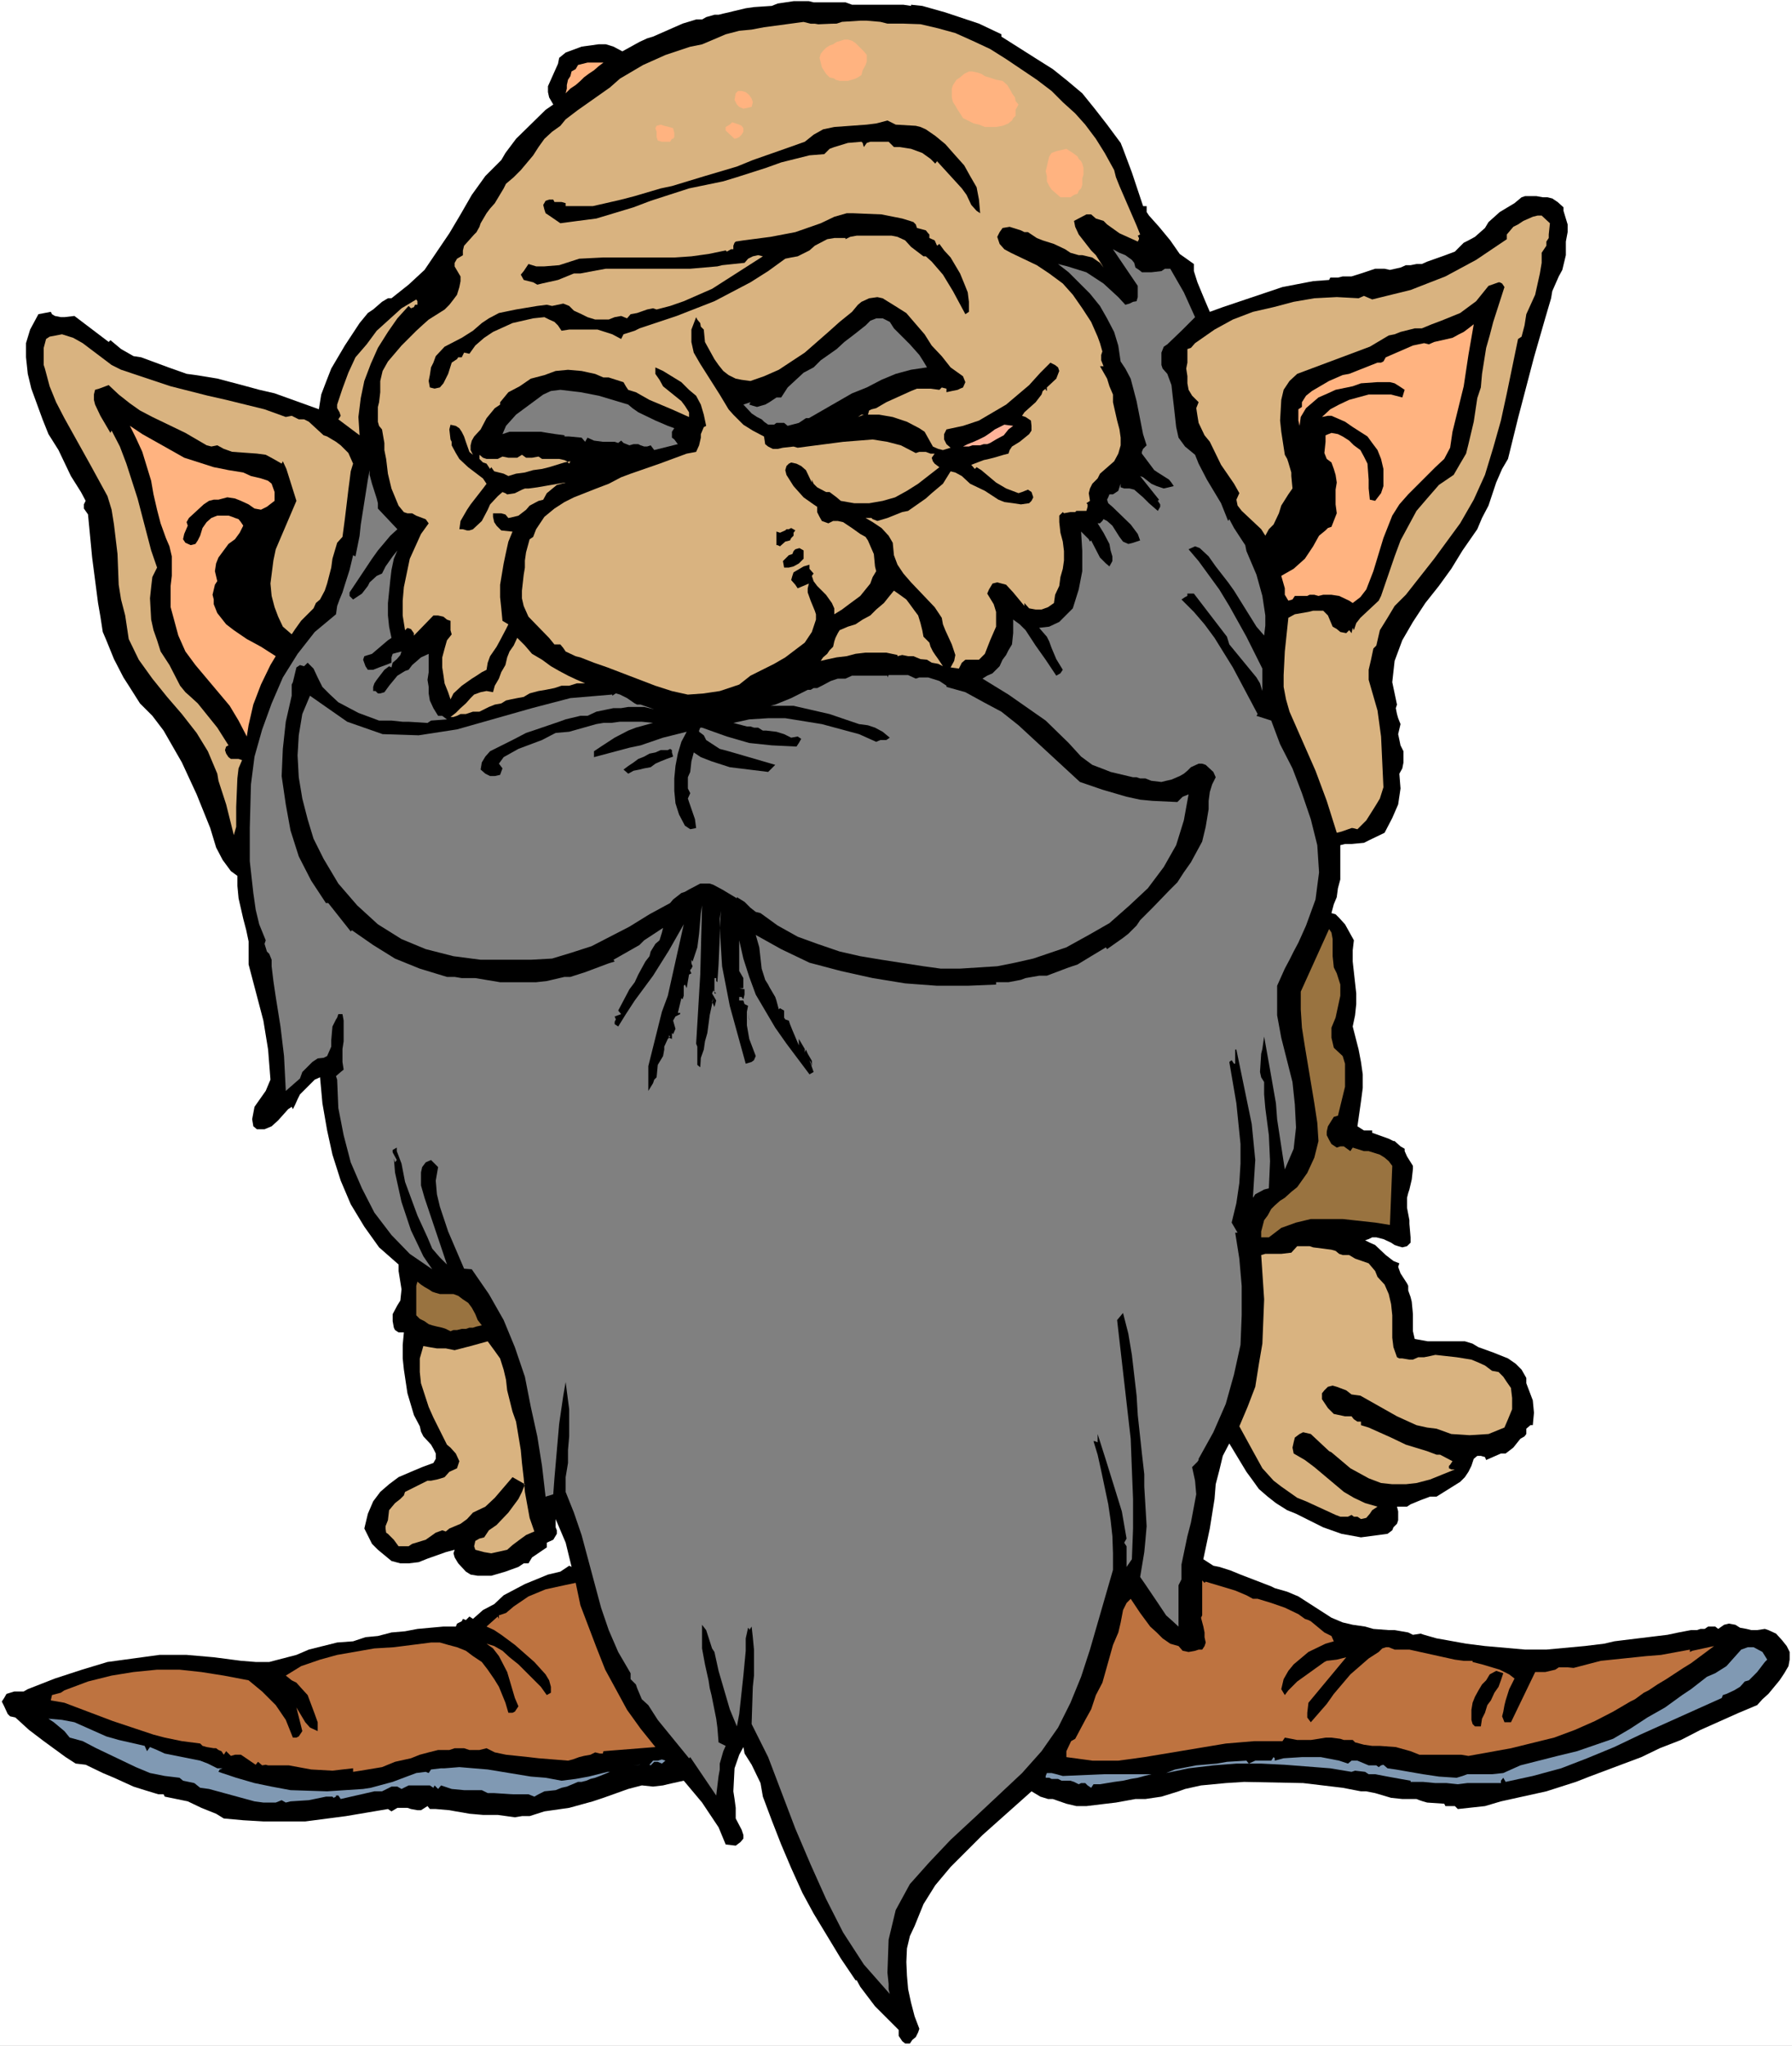 <?xml version="1.0" encoding="UTF-8" standalone="no"?>
<svg
   version="1.0"
   width="129.766mm"
   height="148.082mm"
   id="svg47"
   sodipodi:docname="Elf 7.wmf"
   xmlns:inkscape="http://www.inkscape.org/namespaces/inkscape"
   xmlns:sodipodi="http://sodipodi.sourceforge.net/DTD/sodipodi-0.dtd"
   xmlns="http://www.w3.org/2000/svg"
   xmlns:svg="http://www.w3.org/2000/svg">
  <rect width="100%" height="100%" fill="#333333" stroke="none"/>
  <sodipodi:namedview
     id="namedview47"
     pagecolor="#ffffff"
     bordercolor="#000000"
     borderopacity="0.25"
     inkscape:showpageshadow="2"
     inkscape:pageopacity="0.0"
     inkscape:pagecheckerboard="0"
     inkscape:deskcolor="#d1d1d1"
     inkscape:document-units="mm" />
  <defs
     id="defs1">
    <pattern
       id="WMFhbasepattern"
       patternUnits="userSpaceOnUse"
       width="6"
       height="6"
       x="0"
       y="0" />
  </defs>
  <path
     style="fill:#ffffff;fill-opacity:1;fill-rule:evenodd;stroke:none"
     d="M 0,559.68 H 490.455 V 0 H 0 Z"
     id="path1" />
  <path
     style="fill:#000000;fill-opacity:1;fill-rule:evenodd;stroke:none"
     d="m 233.189,1.293 h 5.656 2.424 5.979 l 2.101,0.323 V 1.293 l 3.07,0.323 6.302,1.777 9.211,3.07 6.141,2.908 v 0.646 l 9.696,6.14 4.363,2.747 4.04,3.231 4.04,3.393 3.394,4.201 3.394,4.362 3.717,5.009 0.646,1.616 2.424,6.463 3.07,9.21 h 0.97 v 1.616 l 0.646,0.969 2.747,3.07 3.07,3.716 2.586,3.716 3.878,2.747 v 1.939 l 0.97,3.07 1.939,4.686 1.454,3.393 3.555,-1.293 16.322,-5.493 8.403,-1.616 4.363,-0.323 0.323,-0.646 h 2.101 l 1.293,-0.323 h 0.97 1.454 l 2.586,-0.808 3.878,-1.293 h 2.586 l 1.454,0.323 2.909,-0.646 1.454,-0.646 h 1.293 l 1.616,-0.323 h 1.454 l 1.454,-0.646 5.01,-1.777 2.586,-0.969 2.424,-2.424 1.293,-0.646 1.778,-0.969 2.747,-2.424 0.97,-1.616 3.07,-2.747 4.04,-2.424 1.939,-1.616 0.97,-0.323 h 3.07 l 1.778,0.323 h 1.293 l 1.293,0.323 1.454,0.969 1.616,1.454 v 0.969 l 1.131,3.716 v 0.969 1.131 l -0.485,2.585 v 2.1 1.616 l -0.97,4.039 -0.97,1.777 -1.778,4.039 -0.323,1.939 -1.616,5.493 -3.07,10.664 -4.363,16.642 -2.747,11.148 -1.616,2.747 -1.616,3.716 -2.101,6.301 -1.778,3.393 -1.293,3.07 -4.04,5.817 -3.07,5.009 -3.394,4.686 -3.717,4.686 -3.394,5.17 -2.909,5.009 -2.101,5.655 -0.646,5.817 1.293,6.14 -0.323,0.969 0.323,1.616 0.323,1.131 0.646,1.616 -0.646,2.747 0.646,3.07 0.808,1.616 v 3.07 l -0.323,1.616 -0.808,1.454 0.323,4.039 -0.646,4.362 -1.616,3.716 -2.101,4.039 -4.363,2.1 -1.293,0.646 -3.394,0.323 h -1.778 l -1.293,0.323 v 9.371 l -0.646,2.424 -0.323,2.424 -0.808,1.939 -0.646,2.424 1.131,0.323 0.97,0.969 1.616,1.777 2.424,4.362 -0.323,2.747 v 3.07 l 0.97,8.725 v 2.908 l -0.323,3.07 -0.646,3.07 1.616,6.301 0.646,3.393 0.485,3.393 v 3.716 l -0.485,3.716 -0.97,6.786 1.778,1.131 h 0.97 1.293 v 0.646 l 4.525,1.616 1.293,0.646 h 0.323 l 1.616,1.454 1.131,0.646 v 0.646 l 0.646,1.454 1.616,2.585 v 0.808 l -0.323,2.908 -0.646,2.747 -0.323,0.969 -0.323,1.293 v 2.747 l 0.646,3.393 v 0.969 l 0.323,3.716 v 1.454 l -0.97,0.969 -1.293,0.323 -1.131,-0.323 -0.97,-0.323 -0.97,-0.646 -2.101,-0.969 -1.939,-0.485 h -1.131 l -0.97,0.485 -0.97,0.323 1.293,0.646 1.454,0.646 2.909,2.747 2.101,1.616 1.616,0.646 -0.323,0.969 0.646,1.777 1.778,2.747 0.323,0.646 v 1.293 l 0.646,1.777 0.323,1.293 0.323,3.393 v 1.293 3.393 l 0.485,2.1 3.555,0.646 h 8.565 1.616 l 2.101,0.646 1.616,0.969 4.04,1.454 4.04,1.616 2.101,1.454 1.616,1.616 1.293,2.262 v 1.454 l 1.778,4.686 0.323,3.393 -0.323,3.393 h -0.646 l -1.131,0.969 v 1.454 l -0.485,0.646 -1.131,0.646 -1.939,2.424 -2.101,1.616 h -1.293 l -4.04,1.777 -0.323,-0.808 -1.131,-0.323 h -0.97 l -0.97,0.808 -0.646,1.939 -0.808,1.616 -0.97,1.454 -1.293,1.293 -6.464,4.039 h -1.778 l -2.586,0.969 -2.747,1.131 -0.97,0.646 h -1.293 -1.454 l 0.323,1.293 v 0.969 1.454 l -0.323,0.969 -0.97,0.969 -0.323,0.808 -1.293,0.969 -7.272,0.969 -5.333,-0.969 -5.01,-1.777 -7.434,-3.716 -2.424,-0.969 -3.07,-1.939 -2.262,-1.777 -2.424,-2.1 -1.616,-2.262 -1.778,-2.424 -4.686,-7.755 -1.778,3.393 -0.97,4.039 -0.97,3.716 -0.323,4.039 -0.646,4.039 -0.646,4.039 -1.778,8.402 2.747,1.777 1.616,0.323 3.07,0.969 2.747,1.131 8.403,3.231 0.97,0.485 3.394,0.969 3.07,1.293 9.05,5.817 3.07,1.293 2.747,0.646 3.394,0.485 2.262,0.646 4.202,0.323 h 1.616 l 3.717,0.646 1.293,0.646 2.101,-0.323 0.97,0.323 3.394,0.969 2.747,0.485 5.333,0.969 5.171,0.646 10.989,0.969 h 5.818 l 10.504,-0.969 5.333,-0.646 2.747,-0.646 2.586,-0.323 11.958,-1.454 3.07,-0.646 3.394,-0.646 h 1.616 l 0.97,-0.323 h 1.131 l 0.97,-0.646 h 1.939 l 0.808,0.646 1.616,-1.131 1.293,-0.323 1.778,0.323 1.293,0.808 1.778,0.323 1.293,0.323 h 1.616 l 2.101,-0.323 0.97,0.323 2.101,0.969 1.616,1.777 1.293,1.616 0.808,1.616 v 2.1 l -0.323,1.777 -1.131,1.939 -1.293,1.939 -3.07,3.716 -1.616,1.454 -1.454,1.616 -5.01,2.1 -10.504,4.686 -5.333,2.747 -5.818,2.262 -5.01,2.424 -14.221,5.332 -3.717,1.454 -8.08,2.585 -12.443,2.747 -4.363,1.293 -7.434,0.808 -0.808,-0.808 h -1.293 -1.293 l -0.323,-0.646 -4.686,-0.323 -1.131,-0.323 -0.97,-0.323 -0.808,-0.323 h -3.878 l -3.07,-0.323 -4.363,-1.293 -2.424,-0.485 h -1.454 l -5.01,-0.969 -10.827,-1.293 -16.16,-0.323 -5.01,0.323 -6.787,0.646 -4.363,0.969 -1.778,0.646 -4.686,1.454 -4.363,0.646 h -2.747 l -5.333,0.969 -2.747,0.323 -5.333,0.646 h -2.747 l -2.747,-0.646 -3.717,-1.293 h -1.293 l -2.101,-0.646 -2.424,-1.454 -13.413,11.956 -8.726,8.725 -4.202,5.009 -3.232,5.17 -2.424,5.978 -1.293,2.747 -0.808,3.393 -0.162,3.716 0.162,3.716 0.323,3.716 0.808,3.716 0.97,3.716 1.293,3.393 -0.323,0.969 -0.646,1.293 -0.97,0.808 -0.646,0.969 h -1.293 l -0.808,-0.646 -0.97,-1.454 v -1.616 l -6.464,-6.463 -4.04,-5.332 -0.97,-1.777 h -0.323 l -4.04,-5.978 -7.434,-12.279 -3.07,-5.655 -3.07,-6.786 -2.747,-6.463 -2.586,-6.624 -2.424,-6.463 -0.646,-3.716 -2.424,-5.009 -1.939,-3.07 -0.323,-1.777 -1.131,2.1 -1.293,3.716 -0.323,6.301 0.323,2.1 0.323,2.424 v 1.616 1.293 l 1.616,3.07 0.485,1.454 v 0.969 l -0.808,0.969 -1.293,0.969 -2.747,-0.323 -1.939,-4.686 -4.525,-6.786 -5.01,-5.978 -4.363,0.969 -1.293,0.323 -2.747,0.323 -3.07,-0.323 -3.717,0.969 -6.787,2.424 -2.909,0.969 -6.464,1.777 -6.787,0.969 -4.04,1.293 h -2.101 l -1.939,0.323 -4.686,-0.646 h -4.04 l -3.717,-0.323 -1.778,-0.323 -1.939,-0.323 -1.778,-0.323 -3.717,-0.323 h -1.616 l -0.646,-0.808 -1.778,1.131 h -0.97 l -1.778,-0.323 -0.97,-0.323 h -2.747 l -1.616,0.969 -0.97,-0.646 -11.474,1.939 -11.15,1.454 h -5.818 -5.656 l -5.494,-0.323 -5.333,-0.485 -2.101,-1.293 -4.04,-1.616 -3.717,-1.777 -6.302,-1.293 -0.323,-0.646 h -1.454 l -3.717,-1.131 -3.07,-0.969 -5.333,-2.424 -3.07,-1.293 -4.686,-2.262 -2.747,-0.323 -2.747,-1.777 -5.979,-4.362 -4.04,-3.07 -3.717,-3.393 -1.454,-0.323 -0.646,-0.646 -0.97,-2.1 -0.646,-1.293 0.646,-0.969 0.646,-1.131 2.101,-0.646 h 1.293 1.293 l 1.131,-0.646 7.434,-2.908 7.434,-2.424 6.949,-2.1 7.11,-0.969 7.11,-0.969 h 7.434 l 7.434,0.646 7.434,0.969 4.04,0.323 h 3.717 l 3.717,-0.969 3.717,-0.969 3.394,-1.454 7.757,-1.939 4.363,-0.323 3.394,-1.131 3.394,-0.323 3.717,-0.969 3.717,-0.323 3.394,-0.646 7.11,-0.646 h 3.394 l 0.323,-0.808 0.646,-0.323 0.646,-0.323 0.323,-0.646 0.808,0.323 0.97,-0.969 0.97,0.646 2.747,-2.424 3.07,-1.616 2.586,-2.424 5.818,-3.07 6.302,-2.585 3.394,-0.808 2.424,-1.616 0.646,0.323 -1.616,-6.624 -2.747,-6.463 v 0.646 1.616 l 0.323,0.808 v 0.969 l -0.97,1.616 -1.778,0.808 v 1.293 l -4.04,2.747 -0.97,1.616 h -1.293 l -1.454,0.969 -3.555,1.293 -3.878,1.131 h -1.616 -2.101 l -1.939,-0.323 -1.293,-0.808 -2.101,-2.262 -0.97,-1.616 -0.323,-1.131 0.323,-0.969 -2.424,0.646 -5.01,1.777 -2.424,0.969 -2.747,0.323 h -2.262 l -2.424,-0.646 -3.717,-3.07 -1.616,-1.616 -2.101,-4.201 0.97,-4.039 1.454,-3.393 1.939,-2.585 2.424,-2.1 2.586,-1.939 3.394,-1.454 3.07,-1.293 3.07,-1.131 0.646,-1.131 v -1.454 l -0.646,-1.293 -0.646,-1.131 -2.101,-2.262 -0.646,-1.293 -0.323,-1.454 -1.616,-3.07 -1.778,-5.978 -0.97,-6.463 -0.323,-3.07 v -3.716 l 0.323,-3.393 h -1.454 l -0.97,-0.646 -0.323,-0.646 -0.323,-1.777 v -0.969 -0.969 l 1.293,-2.424 0.808,-1.293 0.323,-3.07 -0.808,-5.009 v -1.777 l -5.333,-4.686 -4.04,-5.655 -3.717,-6.14 -2.747,-6.463 -2.262,-7.109 -1.454,-6.624 -1.293,-7.432 -0.646,-7.109 -1.454,0.646 -1.939,1.939 -2.101,2.1 -0.646,1.293 -0.646,1.454 -0.646,1.293 -0.323,-0.646 -0.97,0.646 -2.747,3.07 -1.778,1.616 -1.939,0.808 h -2.101 l -0.97,-0.808 -0.323,-1.939 0.646,-3.393 3.07,-4.362 1.293,-3.07 -0.646,-8.24 -1.293,-7.917 -4.04,-15.349 v -3.231 -3.07 l -0.646,-3.07 -0.808,-3.07 -1.293,-5.655 -0.323,-3.393 v -2.747 l -1.778,-1.293 -2.262,-3.07 -1.778,-3.393 -1.616,-5.332 -3.717,-9.21 -4.04,-8.725 -5.01,-8.725 -3.07,-4.039 -3.394,-3.393 -3.07,-4.847 -1.454,-2.262 -2.586,-5.009 -2.101,-5.17 -0.97,-2.262 -0.646,-4.201 -0.646,-3.716 -1.616,-12.441 -1.131,-11.795 -1.131,-1.616 v -1.131 l 0.485,-0.969 -1.293,-2.424 -2.747,-4.362 -3.394,-7.109 -2.747,-4.362 -1.616,-4.039 -3.07,-8.402 -0.97,-4.039 -0.485,-4.524 v -3.878 l 1.131,-3.716 2.262,-4.201 3.394,-0.646 0.323,0.646 0.808,0.485 1.616,0.323 h 0.97 l 2.747,-0.323 9.373,7.109 0.485,-0.485 2.909,2.424 3.394,1.939 2.101,0.323 7.434,2.747 5.01,1.777 2.424,0.323 5.979,0.969 7.918,2.1 3.555,0.969 4.202,0.969 12.12,4.362 0.646,-4.039 1.293,-3.393 1.454,-3.716 3.717,-6.301 4.04,-6.14 2.262,-2.747 1.454,-0.969 2.424,-2.1 1.616,-0.969 h 0.97 l 4.686,-3.716 4.363,-4.039 3.394,-5.009 3.394,-5.009 3.07,-5.17 3.07,-5.332 3.717,-5.17 4.363,-4.362 1.131,-1.939 2.909,-3.878 8.08,-7.917 2.101,-1.454 -1.131,-1.939 -0.323,-1.454 v -1.616 l 2.747,-6.14 0.323,-1.616 1.778,-1.454 4.363,-1.616 4.686,-0.646 h 1.939 l 2.101,0.646 2.424,1.293 4.686,-2.585 2.101,-0.969 1.616,-0.485 8.08,-3.555 3.717,-1.131 h 1.616 l 1.131,-0.646 2.262,-0.646 h 1.131 l 1.293,-0.323 1.454,-0.323 1.293,-0.323 3.394,-0.808 2.262,-0.323 4.848,-0.323 1.616,-0.646 4.363,-0.646 h 4.202 l 1.293,0.323 h 5.333 3.394 z"
     id="path2" />
  <path
     style="fill:#d9b380;fill-opacity:1;fill-rule:evenodd;stroke:none"
     d="m 228.987,6.463 1.454,-0.485 5.01,-0.323 h 1.778 l 3.717,0.323 1.939,0.485 h 4.363 l 4.686,0.162 4.848,1.131 4.686,1.293 4.686,2.1 4.848,2.262 4.363,2.747 8.403,5.655 4.04,3.07 3.07,3.07 3.394,3.07 2.747,3.07 2.909,3.878 2.424,3.878 2.586,4.686 0.485,1.939 0.97,2.424 4.686,10.825 0.97,2.424 -0.646,0.323 0.323,0.646 v 0.323 l -0.323,0.646 -5.01,-2.262 -3.394,-2.424 -0.97,-0.969 -2.101,-0.646 -1.293,-1.131 h -1.293 l -3.394,1.777 0.323,1.616 0.97,2.1 3.394,4.362 1.293,1.293 1.131,1.777 0.97,1.616 -0.97,-1.293 -2.101,-1.454 -2.747,-0.646 h -0.97 l -2.262,-0.646 -1.454,-0.969 -3.07,-1.454 -3.07,-0.969 -1.616,-0.646 -1.454,-0.969 -0.97,-0.646 h -0.97 l -0.97,-0.485 -3.07,-0.969 -1.939,0.323 -0.808,1.131 -0.646,1.293 0.646,1.939 1.293,1.454 1.778,0.969 7.11,3.393 3.394,2.262 3.717,2.747 2.747,3.07 2.586,3.716 2.424,3.716 1.778,4.039 0.646,1.777 0.646,2.262 -0.323,0.969 v 1.454 l 0.646,1.616 h -0.97 l 1.939,3.393 0.646,2.1 0.97,2.262 v 2.1 l 1.131,5.009 0.646,2.424 0.323,2.262 v 2.1 l -0.646,2.262 -1.131,2.1 -3.878,3.393 -0.646,1.293 -1.454,1.454 -0.646,1.293 -0.323,1.293 0.323,2.1 -0.97,0.646 0.323,0.323 v 0.646 l -0.323,1.131 h -2.747 l -0.323,0.323 h -1.293 l -1.778,0.323 -0.323,-0.323 -0.97,0.969 v 1.777 l 0.323,2.908 0.646,2.424 0.323,2.585 v 2.585 l -0.323,2.262 -0.646,2.262 -0.323,2.424 -1.131,2.424 -0.323,2.262 -1.616,1.131 -1.778,0.646 h -1.616 l -1.778,-0.323 -1.293,-1.454 v 0.808 l -3.07,-3.716 -1.939,-2.1 -2.424,-0.646 -1.293,0.323 -0.97,1.616 -0.485,1.131 1.778,2.908 0.646,2.1 v 1.616 2.424 l -1.616,3.716 -1.454,3.716 -1.616,1.616 h -1.131 -0.646 -0.97 -0.97 l -0.97,0.808 -0.808,1.616 -2.262,-0.323 0.97,-1.777 0.323,-1.616 -0.97,-2.908 -1.778,-3.878 -0.646,-1.616 -0.323,-1.777 -1.939,-2.908 -6.464,-6.786 -2.101,-2.424 -1.616,-2.424 -0.97,-2.585 -0.323,-3.393 -1.131,-1.939 -1.939,-2.1 -2.424,-1.616 -1.939,-1.131 h 0.646 0.97 l 0.323,0.323 1.293,0.485 2.747,-0.808 4.04,-1.616 1.616,-0.323 4.848,-3.393 1.616,-1.454 3.07,-2.585 2.101,-3.393 1.293,0.323 1.778,0.969 2.262,2.1 4.04,1.939 3.717,2.424 1.616,0.646 2.424,0.323 2.101,0.323 2.262,-0.323 0.646,-0.646 0.485,-0.969 -0.485,-1.454 -0.97,-0.646 -1.616,0.646 -0.97,0.323 -3.394,-1.293 -2.747,-1.616 -4.04,-3.393 -1.293,-0.808 -0.485,0.485 -0.97,-1.131 3.394,-1.293 1.454,-0.323 1.293,-0.323 2.747,-0.808 1.293,-0.323 0.323,-0.969 0.646,-0.969 2.101,-1.293 2.586,-2.1 0.646,-0.969 v -1.293 l -0.162,-1.454 -1.454,-0.969 -0.97,-0.323 0.646,-0.969 3.07,-2.747 1.616,-2.1 0.323,-0.969 0.808,-0.646 v 0.323 l 0.323,0.323 v -0.969 l 2.586,-2.424 0.808,-2.1 -0.323,-0.969 -0.808,-0.646 -1.293,-0.646 -2.747,2.747 -3.07,3.393 -6.302,5.332 -7.434,4.362 -4.363,1.454 -4.525,0.969 -0.646,1.293 v 1.454 l 0.646,1.293 1.131,0.969 -2.101,0.646 -1.293,-0.323 -1.454,-0.646 -2.262,-4.039 -1.454,-0.969 -3.394,-1.777 -3.878,-1.293 -3.717,-0.646 h -2.101 -2.101 l -1.616,0.646 0.97,-0.646 h 1.131 0.646 l 0.323,-1.131 0.646,-0.323 1.293,-0.323 2.747,-1.616 6.787,-3.07 1.616,-0.646 h 2.101 1.616 l 2.424,0.323 0.646,-0.646 1.293,0.323 v 0.969 l 1.454,-0.323 1.616,-0.323 0.646,-0.323 0.808,-0.323 0.646,-1.454 -0.646,-1.616 -3.394,-2.424 -2.424,-3.07 -2.747,-2.908 -1.939,-3.07 -5.01,-5.817 -3.07,-1.939 -3.394,-2.1 -1.454,-0.323 -2.262,0.323 -2.101,0.969 -0.97,0.808 -1.616,1.939 -3.394,2.747 -3.07,2.747 -6.464,5.655 -7.11,4.686 -4.04,1.777 -3.717,1.293 -2.424,-0.323 -1.616,-0.323 -1.939,-0.969 -1.454,-1.131 -1.293,-1.616 -1.131,-1.616 -2.586,-4.686 -0.323,-3.393 -0.808,-0.808 -0.162,-0.969 -0.808,-0.969 -0.323,-0.646 -1.293,3.393 v 3.393 l 0.646,2.908 1.778,3.07 5.333,8.402 2.424,4.039 1.293,1.454 2.747,2.747 2.586,1.616 3.07,1.616 0.323,2.1 0.808,0.646 1.293,0.646 h 1.293 l 1.454,-0.323 2.909,-0.323 1.131,0.323 12.443,-1.616 8.08,-0.646 4.04,0.646 3.717,0.969 4.04,2.1 0.97,-0.323 h 1.778 l 1.293,0.485 h 1.131 l -0.808,1.131 0.323,0.969 0.485,0.646 1.293,0.969 -5.818,4.524 -3.07,1.939 -3.232,1.777 -3.394,0.969 -3.717,0.646 h -4.04 l -3.717,-0.646 -1.131,-0.969 -1.939,-1.454 h -0.97 l -2.424,-1.293 -0.97,-0.969 -0.485,-1.131 v 0.808 l -1.616,-3.393 -1.293,-1.131 -1.293,-0.646 -1.454,-0.323 -0.646,0.323 -0.646,0.646 -0.323,1.131 0.323,1.293 1.939,3.07 2.747,3.07 2.747,1.939 0.97,0.646 v 1.454 l 0.646,1.293 0.646,1.131 1.778,0.646 1.293,-0.646 h 1.293 l 1.454,0.323 2.424,1.616 2.262,1.616 1.454,0.808 0.646,0.969 1.616,3.716 0.323,3.393 0.323,1.293 -0.97,1.616 -0.646,1.777 -2.747,3.393 -3.07,2.262 -1.939,1.454 -2.101,1.293 v -1.616 l -0.646,-1.454 -1.616,-2.262 -2.424,-2.424 -0.97,-1.293 -0.485,-1.454 0.485,-0.646 -1.131,-1.293 v -1.131 l -1.616,0.485 -2.747,1.616 -0.323,0.969 -0.323,1.131 1.131,1.293 0.646,0.969 3.07,-1.293 -0.323,1.293 v 1.131 l 0.808,2.262 1.131,2.747 0.323,0.969 v 1.454 l -1.131,3.393 -1.939,2.908 -5.333,4.039 -3.07,1.777 -6.464,3.231 -3.07,2.424 -5.333,1.777 -4.363,0.646 -4.363,0.323 -4.363,-0.969 -4.525,-1.454 -13.09,-5.009 -3.717,-1.293 -3.717,-1.454 -1.293,-0.323 -2.747,-1.293 -0.646,-0.969 -0.808,-0.969 h -1.616 l -1.454,-1.777 -5.656,-5.817 -1.293,-2.908 -0.485,-2.1 v -2.1 l 0.485,-4.362 0.323,-1.939 v -1.939 l 0.323,-2.262 0.97,-3.555 0.97,-0.646 0.808,-2.1 2.262,-3.393 2.747,-2.262 2.747,-1.777 2.586,-1.293 6.141,-2.424 3.394,-1.293 3.394,-1.777 2.586,-0.969 7.918,-2.747 7.434,-2.747 2.586,-0.485 0.808,-1.777 0.485,-2.1 v -0.969 l 0.808,-1.939 0.646,-0.323 -0.646,-3.07 -0.808,-2.747 -1.293,-2.424 -1.939,-1.616 -2.101,-2.1 -5.01,-3.07 -2.101,-0.969 v 1.777 l 1.131,1.616 0.97,1.777 5.01,4.039 0.97,1.293 1.131,1.777 v 1.293 l -4.686,-2.1 -6.141,-2.585 -3.717,-2.1 -2.101,-0.646 -0.646,-0.969 -0.646,-1.131 -4.04,-1.293 h -1.454 l -2.262,-0.969 -3.717,-0.808 -3.717,-0.323 -3.394,0.323 -3.07,1.131 -3.717,0.969 -3.07,2.1 -3.07,1.616 -2.262,2.747 v 0.646 l -1.454,0.969 -2.262,2.747 -1.616,3.07 -1.778,1.939 -0.646,1.131 -0.323,1.293 v 1.293 l 0.646,1.293 -0.97,-0.808 -0.97,-2.747 -0.485,-1.454 -0.646,-1.293 -0.646,-0.969 -0.97,-0.646 -1.454,-0.323 -0.323,1.293 0.323,2.747 0.323,0.646 v 0.969 l 1.131,2.1 0.97,1.616 2.424,2.262 4.04,3.07 0.97,1.454 -0.97,1.293 -3.394,4.362 -0.97,1.454 -1.778,3.07 -0.323,2.262 h 0.97 l 1.131,0.323 h 0.646 l 0.97,-0.323 2.424,-2.262 1.616,-3.07 0.646,-1.454 2.101,-2.262 1.293,-1.131 0.808,0.323 0.485,0.323 2.101,-0.323 1.939,-0.969 0.808,-0.323 h 0.97 l 2.424,-0.323 7.434,-1.293 h 1.293 -0.97 l -2.424,0.646 -2.747,2.262 -0.97,1.777 -1.293,0.323 -2.424,1.293 -0.97,1.131 -2.101,1.616 -1.293,0.323 -1.454,0.323 -0.808,-0.969 -1.131,-0.323 h -2.262 v 0.969 l 0.323,1.454 0.646,0.969 1.293,1.293 3.07,0.323 -1.131,2.747 -0.646,2.908 -0.646,3.07 -0.97,5.817 v 3.393 l 0.323,3.07 0.323,3.393 1.616,0.969 -0.646,1.293 -1.616,3.07 -0.97,1.777 -1.778,2.585 -0.646,1.777 -0.323,1.939 -1.293,0.646 -1.454,0.969 -1.293,0.808 -2.747,1.939 -2.262,2.1 -0.808,1.616 -0.646,-1.939 -0.97,-2.424 -0.323,-2.262 -0.323,-2.1 v -2.747 l 0.646,-2.424 0.646,-2.262 1.293,-1.616 -0.323,-1.131 v -0.646 -0.969 -0.969 l -0.97,-0.323 -0.97,-0.808 -1.454,-0.323 h -1.293 l -5.333,5.493 v -0.646 l -0.808,-1.131 -0.97,-0.323 -0.646,0.646 -0.646,-4.039 v -4.039 l 0.323,-3.716 1.616,-7.755 3.07,-6.786 2.101,-2.908 -0.808,-1.131 -2.586,-0.969 -1.131,-0.646 h -1.293 l -0.97,-0.323 -1.454,-1.777 -1.939,-4.686 -0.97,-4.039 -0.485,-4.039 -0.485,-2.424 v -1.939 l -0.646,-3.716 -0.808,-0.969 -0.323,-1.131 v -1.293 -2.747 l 0.323,-1.293 0.323,-2.747 v -3.07 l 0.646,-2.747 1.454,-2.585 3.717,-4.362 4.04,-4.039 1.939,-1.777 1.454,-1.293 4.363,-2.747 1.293,-1.293 1.131,-1.454 0.97,-1.293 0.646,-2.1 0.323,-1.616 v -1.293 l -1.616,-2.747 v -0.969 l 0.646,-1.131 1.616,-0.969 v -1.293 l 0.323,-1.293 2.747,-3.07 0.646,-0.646 0.808,-1.454 0.323,-0.969 1.616,-2.747 0.97,-1.293 1.293,-1.454 2.424,-4.039 0.646,-1.293 2.101,-1.777 1.939,-1.939 3.394,-4.039 1.454,-2.262 1.616,-2.262 2.101,-1.939 2.262,-1.616 1.454,-1.777 3.394,-2.585 1.616,-1.131 7.11,-5.009 2.747,-2.424 6.302,-3.716 6.141,-2.747 6.787,-2.262 3.232,-0.646 3.07,-1.293 3.394,-1.454 3.717,-0.969 3.394,-0.323 3.394,-0.646 10.827,-1.454 1.939,0.485 h 1.131 l 0.97,0.162 3.717,-0.162 z"
     id="path3" />
  <path
     style="fill:#ffb380;fill-opacity:1;fill-rule:evenodd;stroke:none"
     d="m 237.229,15.026 v 1.777 l -0.323,0.969 -0.808,1.454 -0.323,1.293 -0.97,0.646 -0.646,0.323 -0.97,0.323 -1.131,0.323 h -0.97 -1.293 l -1.131,-0.323 -0.323,-0.323 -1.293,-0.323 -0.97,-0.969 -1.131,-1.777 -0.323,-1.293 -0.323,-1.293 0.323,-1.131 0.646,-0.808 0.808,-0.808 0.97,-0.646 0.97,-0.323 0.97,-0.646 1.131,-0.323 0.97,-0.323 h 0.97 l 1.131,0.323 0.97,0.646 0.646,0.646 0.97,0.969 0.646,0.646 z"
     id="path4" />
  <path
     style="fill:#ffb380;fill-opacity:1;fill-rule:evenodd;stroke:none"
     d="m 232.381,15.834 v 0.646 l -0.323,0.646 -0.97,0.323 -0.646,0.969 -0.646,-0.646 -0.485,-0.646 -0.323,-0.646 0.808,-0.646 0.646,-0.323 0.97,-0.485 0.646,-0.323 z"
     id="path5" />
  <path
     style="fill:#ffb380;fill-opacity:1;fill-rule:evenodd;stroke:none"
     d="m 165.155,17.126 -1.293,0.969 -1.293,1.131 -1.454,0.969 -1.293,0.969 -0.97,0.969 -1.293,1.131 -1.454,0.969 -1.293,1.293 0.323,-1.293 v -0.969 l 0.323,-1.454 0.646,-0.969 0.323,-1.293 1.131,-0.646 0.646,-1.131 1.293,-0.323 1.293,-0.323 h 1.778 1.293 z"
     id="path6" />
  <path
     style="fill:#ffb380;fill-opacity:1;fill-rule:evenodd;stroke:none"
     d="m 274.396,22.135 1.293,1.131 0.97,1.616 0.323,0.646 0.808,1.131 0.162,0.969 0.808,0.969 -0.808,1.454 v 1.616 l -0.646,0.646 -0.323,0.646 -0.646,0.485 -0.323,0.323 -1.616,0.646 -1.778,0.323 h -1.616 -1.454 l -1.616,-0.646 -1.454,-0.323 -1.616,-0.808 -1.293,-0.646 -0.808,-1.293 -0.646,-0.969 -0.646,-1.131 -0.646,-0.969 -0.323,-1.293 V 25.528 24.236 l 0.323,-0.969 0.97,-1.454 0.97,-0.646 1.131,-0.969 1.293,-0.646 h 0.97 l 1.454,0.323 0.97,0.323 0.97,0.646 1.131,0.323 0.97,0.323 0.97,0.323 z"
     id="path7" />
  <path
     style="fill:#ffb380;fill-opacity:1;fill-rule:evenodd;stroke:none"
     d="m 274.073,26.659 v 0.969 1.616 l -0.485,0.808 -0.323,0.646 -0.646,0.323 -0.646,0.323 h -1.293 l -1.131,-0.323 -0.97,-0.323 -0.646,-0.323 -1.131,-1.131 -0.646,-0.646 -0.646,-0.646 -0.646,-0.646 v -0.969 l -0.323,-0.808 v -0.969 l 0.646,-0.646 h 0.97 1.131 l 0.97,0.323 1.293,0.323 1.131,0.323 1.293,0.323 0.97,0.808 z"
     id="path8" />
  <path
     style="fill:#ffb380;fill-opacity:1;fill-rule:evenodd;stroke:none"
     d="m 205.717,29.244 -2.262,0.485 -1.131,-0.485 -0.646,-0.646 -0.323,-0.646 -0.323,-0.646 0.323,-1.777 0.646,-0.646 h 0.97 l 1.131,0.323 0.97,0.808 0.646,0.969 0.323,0.969 z"
     id="path9" />
  <path
     style="fill:#000000;fill-opacity:1;fill-rule:evenodd;stroke:none"
     d="m 253.389,35.384 2.586,1.777 2.747,2.262 2.424,2.747 2.747,3.07 1.616,2.908 1.778,3.07 0.646,3.393 0.323,3.716 -0.97,-0.646 -1.454,-1.616 -1.293,-2.747 -1.293,-1.777 -6.787,-7.432 -0.485,0.646 -1.293,-1.293 -2.262,-1.616 -3.07,-1.131 -3.07,-0.485 h -1.616 l -1.454,-1.454 h -0.97 -2.424 -0.97 -0.646 l -0.97,0.323 -0.808,1.131 -0.323,-1.131 -0.323,-0.323 -3.717,0.323 -3.717,1.131 -1.293,0.485 -1.454,1.454 -4.04,0.323 -3.878,0.969 -3.878,0.969 -4.04,1.454 -8.08,2.585 -3.717,1.131 -9.373,1.939 -10.504,3.393 -4.686,1.777 -10.181,3.07 -5.01,0.646 -4.848,0.646 -2.586,-1.777 -1.454,-0.969 -0.323,-0.969 -0.323,-1.293 0.646,-1.131 0.97,-0.323 h 1.131 l 0.323,0.646 h 0.97 0.97 l 1.131,0.323 v 0.808 h 3.394 4.04 l 3.555,-0.808 4.202,-0.969 3.717,-0.969 7.11,-2.1 3.07,-0.646 9.05,-2.747 8.726,-2.585 4.363,-1.777 9.211,-3.231 5.01,-1.777 2.424,-1.939 2.586,-1.454 3.07,-0.646 8.888,-0.646 2.586,-0.323 3.07,-0.808 2.262,1.131 5.494,0.323 1.293,0.323 z"
     id="path10" />
  <path
     style="fill:#ffb380;fill-opacity:1;fill-rule:evenodd;stroke:none"
     d="m 203.454,36.03 -0.485,0.808 -0.646,0.646 -0.646,0.323 -0.646,0.162 -2.424,-2.262 v -0.969 l 1.131,-0.646 0.646,-0.646 0.97,0.323 0.97,0.323 0.646,0.323 0.485,0.646 z"
     id="path11" />
  <path
     style="fill:#ffb380;fill-opacity:1;fill-rule:evenodd;stroke:none"
     d="m 184.547,36.353 v 1.131 l -0.323,0.485 h -0.323 l -0.485,0.808 h -1.293 -0.97 l -1.131,-0.323 -0.323,-0.969 v -1.454 l -0.323,-0.969 0.323,-0.646 1.131,-0.323 0.97,0.323 1.293,0.323 1.131,0.323 z"
     id="path12" />
  <path
     style="fill:#ffb380;fill-opacity:1;fill-rule:evenodd;stroke:none"
     d="m 296.536,45.886 v 0.969 0.969 l -0.323,0.969 v 1.131 0.646 l -0.323,0.969 -0.646,0.646 -0.323,0.808 -0.97,0.323 -0.97,0.646 h -1.131 -0.323 -1.293 l -1.131,-0.969 -1.293,-1.131 -0.646,-0.969 -0.646,-1.293 v -1.454 l -0.323,-1.293 0.323,-1.293 0.323,-1.454 0.323,-1.293 0.646,-0.969 1.293,-0.485 1.454,-0.323 1.293,-0.323 1.778,1.131 1.293,0.969 0.323,0.646 0.646,0.646 0.323,0.646 z"
     id="path13" />
  <path
     style="fill:#ffb380;fill-opacity:1;fill-rule:evenodd;stroke:none"
     d="m 291.849,49.925 -0.97,-1.131 v -0.646 -1.293 -0.969 l 2.101,0.646 z"
     id="path14" />
  <path
     style="fill:#000000;fill-opacity:1;fill-rule:evenodd;stroke:none"
     d="m 246.925,59.781 2.101,0.646 0.97,0.323 0.646,0.646 0.323,0.969 2.424,0.646 0.646,0.808 0.323,0.323 v 0.969 l 1.454,0.646 0.646,1.454 0.646,-0.485 1.293,1.777 1.778,1.939 2.586,4.362 1.131,2.747 0.97,2.424 0.323,2.585 v 2.747 l -0.97,0.646 -3.394,-6.301 -2.747,-4.524 -3.07,-3.555 -1.616,-1.454 h -0.646 l -3.394,-2.585 -1.616,-1.777 -2.101,-0.969 -1.616,-0.323 h -2.101 -5.494 -1.939 l -1.778,0.323 -1.293,0.646 v -0.323 h -3.07 l -1.939,0.323 -3.394,1.777 -1.454,1.293 -3.232,1.616 -1.778,0.323 -1.616,0.323 -4.686,3.393 -4.848,3.07 -9.858,5.17 -10.342,4.039 -10.181,3.393 -1.293,0.646 -3.07,0.969 -0.646,1.293 -2.424,-1.293 -4.04,-1.293 h -7.757 l -2.101,0.323 -0.97,-1.454 -0.97,-0.969 -1.454,-0.646 -1.293,-0.646 -3.07,0.323 -5.656,1.293 -5.333,2.424 -2.424,1.616 -2.424,2.1 -1.616,2.262 -1.454,-0.323 -0.323,0.646 -0.323,0.646 h -0.323 -0.646 l -0.323,0.485 -1.454,0.969 -0.97,3.07 -0.646,1.293 -0.646,1.293 -0.97,1.131 -1.454,0.323 -1.293,-0.323 -0.323,-1.777 0.323,-1.616 0.323,-2.1 0.646,-1.293 0.646,-1.777 2.424,-2.585 4.686,-2.424 3.07,-1.939 2.424,-2.1 1.939,-1.293 2.747,-1.454 4.686,-0.969 5.818,-0.969 2.586,-0.323 1.454,0.323 3.07,-0.646 1.616,0.646 1.293,1.293 2.101,0.969 1.616,0.808 2.101,0.646 h 3.717 l 1.616,-0.646 1.778,-0.323 1.616,0.646 0.97,-1.131 1.778,-0.323 2.747,-0.969 1.616,-0.323 0.97,0.323 3.717,-0.969 3.717,-1.293 7.757,-3.393 13.898,-8.886 -1.293,-0.323 -1.454,0.323 -1.293,0.646 -0.97,1.131 -6.141,0.646 -1.293,0.323 -7.434,0.646 h -19.23 -3.878 l -3.555,0.646 -3.394,0.646 h -1.778 l -4.363,1.777 -4.363,0.969 -1.293,0.323 -1.131,-0.646 -2.586,-0.646 -0.808,-1.454 0.808,-0.969 1.293,-1.939 2.101,0.646 h 2.262 l 4.04,-0.323 5.494,-1.777 6.464,-0.323 h 10.019 4.686 4.848 l 4.686,-0.323 4.686,-0.646 4.686,-0.969 0.323,0.323 1.131,-0.646 h 0.646 v -0.969 l 0.323,-0.808 0.323,-0.323 2.101,-0.323 7.434,-0.969 6.787,-1.293 6.949,-2.424 3.717,-1.777 3.394,-0.969 h 1.778 l 7.757,0.323 z"
     id="path15" />
  <path
     style="fill:#d9b380;fill-opacity:1;fill-rule:evenodd;stroke:none"
     d="m 424.2,61.074 -0.323,3.07 v 0.969 l -0.646,0.969 v 1.131 l -1.293,1.939 v 2.747 l -0.485,2.908 -1.293,5.817 -2.424,5.332 -0.485,3.07 -0.808,3.07 -0.97,0.646 -3.07,14.864 -1.616,7.432 -2.101,7.432 -2.262,7.432 -3.07,6.786 -3.717,6.463 -7.11,9.694 -7.757,9.856 -3.07,3.07 -1.939,3.231 -2.101,3.393 -0.97,4.201 -0.808,0.808 -0.646,3.07 -0.646,2.747 v 2.747 l 2.424,8.402 0.97,7.109 0.646,13.895 -0.97,3.07 -0.97,1.616 -0.808,1.293 -1.939,3.07 -2.424,2.424 -1.293,-0.323 h -0.323 l -2.747,0.969 -1.293,0.323 -2.747,-8.725 -3.07,-8.24 -5.333,-12.118 -1.778,-4.039 -0.97,-3.393 -0.646,-3.393 v -3.231 l 0.323,-6.463 0.97,-9.21 1.778,-0.969 3.717,-0.646 1.293,-0.323 h 2.747 l 1.293,1.293 1.293,3.07 1.131,0.646 0.97,0.808 1.616,0.323 0.808,-0.808 0.646,0.808 0.323,-1.454 0.323,0.646 0.646,-1.939 1.131,-1.454 5.01,-4.686 0.646,-1.293 3.717,-10.825 1.616,-4.362 4.363,-8.079 2.909,-3.393 3.232,-3.716 4.04,-2.747 1.778,-3.07 1.616,-2.747 0.646,-2.585 1.454,-6.14 0.97,-6.463 0.97,-2.908 0.323,-3.716 1.131,-7.109 0.97,-3.393 0.97,-3.716 3.07,-9.533 -0.646,-0.969 -0.646,-0.323 h -0.323 l -2.747,0.969 -3.394,4.201 -4.363,3.231 -5.171,2.1 -2.586,0.969 -2.747,1.131 h -1.939 l -3.878,0.969 -1.616,0.646 -1.616,0.323 -5.171,3.07 -19.877,7.432 -2.101,1.939 -1.616,2.424 -0.646,2.747 -0.323,5.655 0.323,3.07 0.97,6.301 0.646,1.131 0.323,0.969 0.808,2.747 v 0.969 l 0.323,3.393 -1.131,1.616 -1.939,3.07 -0.646,2.1 -1.454,3.07 -1.293,1.293 -0.97,1.777 -1.131,-1.777 -5.333,-5.009 -1.131,-1.454 -0.323,-1.616 0.808,-1.777 -1.454,-2.585 -3.555,-5.17 -3.07,-6.301 -1.454,-1.777 -1.616,-3.393 -0.323,-1.939 -0.323,-2.1 0.646,-1.616 -1.778,-1.777 -0.97,-1.616 -0.323,-1.777 v -1.939 l -0.323,-2.1 0.323,-1.616 v -2.1 -1.616 l 0.97,-0.323 1.131,-1.293 5.333,-3.716 5.01,-2.747 5.494,-2.1 5.656,-1.293 5.494,-1.454 5.656,-0.969 6.141,-0.323 5.979,0.323 1.454,-0.646 2.262,0.969 10.504,-2.585 9.534,-3.716 8.403,-4.524 8.403,-5.655 v -1.293 l 1.778,-2.1 1.293,-0.646 1.454,-0.969 2.586,-1.131 1.293,-0.323 h 1.131 z"
     id="path16" />
  <path
     style="fill:#808080;fill-opacity:1;fill-rule:evenodd;stroke:none"
     d="m 310.756,73.191 0.97,0.646 0.808,0.646 h 2.586 l 2.747,-0.323 0.97,-0.646 h 1.454 l 3.717,6.463 3.07,6.786 -3.07,3.07 -0.646,0.646 -3.878,3.716 -0.97,0.646 -0.646,1.616 v 0.646 0.646 2.1 l 0.323,0.969 1.293,1.454 1.131,3.07 0.323,2.908 0.323,2.747 0.646,5.817 0.646,2.908 1.778,2.424 2.747,2.262 0.97,2.424 2.262,4.362 3.878,6.463 1.939,4.847 0.323,-0.485 1.293,2.424 2.424,3.716 0.646,0.969 0.323,1.616 2.747,6.463 1.616,5.817 0.808,5.332 v 2.747 l -0.323,2.747 -2.101,-2.424 -6.141,-9.856 -1.616,-2.262 -3.394,-4.362 -1.939,-2.747 -2.424,-2.262 -1.293,-0.485 -1.778,0.808 2.747,3.231 5.656,7.755 2.747,4.524 4.686,8.402 4.363,8.725 v 6.14 l -0.646,-2.1 -0.97,-1.616 -7.434,-9.048 -0.646,-2.1 -9.05,-11.795 h -1.778 v 0.646 l -0.646,0.323 -0.97,0.646 3.394,3.393 2.909,3.393 2.747,3.716 5.01,8.079 6.787,12.764 -0.323,0.485 4.04,1.293 2.424,6.463 3.394,6.624 2.586,6.786 2.424,7.109 1.778,7.109 0.485,7.432 -0.97,7.432 -2.586,7.109 -2.101,4.686 -1.293,2.424 -1.131,2.262 -1.293,2.424 -2.101,4.686 v 2.747 5.332 l 1.131,6.14 3.07,12.118 0.646,6.14 0.323,6.301 -0.646,5.817 -2.424,5.655 -2.101,-13.733 -0.323,-4.362 -1.616,-9.21 -1.616,-9.048 -0.485,3.393 -0.323,1.293 -0.323,5.009 0.323,1.454 0.808,1.293 v 3.393 l 0.323,3.716 0.97,7.432 0.323,7.109 -0.323,7.432 -1.293,0.323 -2.424,1.293 -0.646,0.969 0.323,-5.332 0.323,-5.009 -0.97,-9.856 -4.202,-20.358 h -0.646 0.323 v 3.878 h -0.323 l -0.646,-0.969 -0.646,0.485 1.939,11.31 1.131,11.148 v 5.332 l -0.323,5.332 -0.808,5.493 -1.293,5.332 1.616,2.747 h -0.646 l 1.131,7.109 0.646,7.432 v 8.079 l -0.323,8.079 -1.778,8.079 -2.262,8.079 -3.394,7.755 -4.04,7.271 v 0.323 l -0.323,0.485 -1.454,1.454 0.808,3.716 0.323,3.716 -1.454,7.755 -0.97,3.716 -1.616,7.755 v 4.039 l -0.808,1.616 v 3.393 6.14 1.777 l -1.939,-1.777 -1.454,-1.293 -2.262,-3.393 -3.717,-5.493 -1.131,-1.616 1.131,-6.786 0.323,-3.393 0.323,-3.716 -0.646,-10.825 v -3.393 l -0.646,-5.655 -1.131,-10.502 -0.323,-5.332 -1.293,-11.148 -0.97,-5.817 -1.454,-5.655 -1.616,1.939 3.717,32.476 0.323,8.402 0.323,8.079 v 8.079 l -0.323,8.402 -1.454,2.1 v -5.655 l -0.646,-0.969 0.646,-1.131 -0.646,-3.716 -0.646,-3.716 -2.101,-6.786 -2.262,-7.271 -2.262,-7.109 v 2.262 l -0.808,-0.323 h -0.323 l 1.131,3.716 0.97,4.362 1.939,9.21 0.646,4.362 0.485,4.362 0.162,4.686 v 4.524 l -6.302,21.812 -2.424,7.432 -2.909,7.109 -3.394,6.786 -4.525,6.463 -5.333,5.978 -12.928,12.118 -6.626,6.14 -5.818,6.14 -5.333,5.978 -3.878,7.109 -1.939,8.079 -0.323,9.048 0.323,3.07 v 1.454 l 0.323,1.293 -7.11,-8.079 -5.656,-8.725 -4.686,-9.21 -4.202,-9.371 -4.202,-9.856 -7.434,-19.55 -4.525,-9.048 0.323,-10.179 0.323,-3.07 v -7.109 l -0.323,-3.393 -0.323,-2.908 -0.646,0.969 v -0.323 l -0.323,-0.323 -0.646,2.908 v 3.393 l -0.323,3.393 -0.323,3.393 -1.131,10.502 -0.646,3.393 -1.939,-4.686 -3.07,-10.502 -1.131,-5.17 -0.646,-0.969 -1.616,-5.009 -1.131,-1.454 v 4.524 -0.323 2.262 l 0.808,4.362 0.97,4.362 0.323,2.1 0.485,1.939 1.293,6.463 0.323,2.424 0.323,4.039 1.939,0.969 -0.646,1.454 -0.97,3.393 v 1.616 l -0.323,1.777 -0.646,5.332 -7.11,-10.502 -0.323,0.323 -8.565,-10.502 -2.586,-4.039 -1.778,-1.616 -1.293,-3.07 -0.323,-0.969 -1.454,-1.454 v -1.616 l -3.394,-5.817 -2.586,-5.978 -2.101,-6.14 -5.333,-19.873 -2.101,-6.14 -2.262,-5.655 v -4.039 l 0.646,-3.878 v -3.555 l 0.323,-3.716 v -7.432 l -0.97,-7.432 -0.646,3.716 -1.131,7.755 -0.323,3.716 -0.323,3.716 -0.323,3.716 -0.323,3.716 -0.323,4.362 -2.101,0.646 -0.97,-8.402 -1.293,-8.079 -1.778,-8.079 -1.616,-8.24 -2.747,-8.079 -3.07,-7.432 -4.04,-7.109 -4.686,-6.786 -2.101,-0.162 -4.363,-10.179 -2.262,-6.786 -0.808,-3.393 -0.323,-3.716 0.646,-3.716 -1.939,-1.939 -1.454,0.646 -0.97,1.293 -0.323,1.454 v 1.939 1.616 l 0.97,3.393 6.141,18.257 -1.939,-1.939 -2.101,-2.424 -1.293,-3.07 -2.747,-5.978 -3.394,-9.21 -0.97,-5.009 -1.293,-3.393 v -0.969 l -1.131,0.646 v 0.646 l 1.131,2.1 -0.485,0.646 -0.323,-1.131 v -0.162 l 0.323,4.039 1.778,8.079 2.586,7.755 1.778,3.716 1.616,3.393 2.424,3.555 -6.141,-4.201 -5.01,-5.17 -4.686,-6.14 -3.394,-6.624 -3.07,-7.109 -1.939,-7.432 -1.454,-7.432 -0.323,-7.755 -0.323,-0.969 1.293,-1.131 0.808,-0.646 -0.323,-2.1 v -3.555 l 0.323,-2.1 v -3.716 -1.939 l -0.323,-1.777 h -1.131 l -0.323,0.969 -0.323,0.485 -0.323,0.646 -0.646,1.293 -0.323,3.716 v 1.777 l -1.131,2.585 -0.97,0.485 -1.616,0.162 -1.454,0.969 -2.747,2.747 -0.646,1.777 -3.878,3.393 -0.485,-9.533 -0.97,-8.079 -1.293,-8.079 -0.646,-4.362 -0.485,-4.039 v -0.969 -0.808 l -0.646,-1.616 -0.646,-0.646 -0.646,-2.1 0.323,-0.969 -1.778,-4.362 -0.97,-4.039 -0.646,-4.524 -0.97,-8.725 v -9.048 l 0.323,-11.956 0.97,-7.594 2.101,-7.432 2.586,-7.109 3.07,-7.109 4.04,-6.463 4.686,-5.978 5.818,-4.847 0.323,-2.262 0.646,-1.777 0.808,-1.939 0.646,-2.1 1.293,-4.039 0.97,-4.039 0.646,0.323 1.131,-5.655 0.323,-3.07 1.939,-12.279 0.485,-2.585 v 1.293 l 0.646,2.424 1.293,4.039 0.323,1.293 v 1.454 l 5.333,5.655 -1.939,1.777 -3.394,4.039 -1.616,2.262 -6.141,9.21 v 0.969 l 0.323,0.323 0.646,0.646 2.424,-1.616 1.616,-2.1 0.485,-0.969 1.939,-1.777 1.454,-0.646 0.97,-1.939 1.939,-2.747 1.293,-1.616 -0.97,2.262 -0.646,3.07 -0.323,2.747 -0.646,6.301 v 3.393 l 0.323,3.07 0.646,3.07 -0.97,0.646 -4.363,3.716 -2.101,0.646 -0.323,0.969 0.646,1.777 0.646,0.969 h 1.454 l 1.616,-0.646 1.778,-0.646 1.616,-0.646 v -1.454 l 0.323,-0.969 1.131,-0.323 1.293,-0.323 -0.323,0.969 -0.97,1.131 -1.131,0.969 -0.323,1.293 -0.646,-0.323 -1.293,0.969 -2.101,2.747 -0.646,0.969 -0.323,0.969 v 1.131 h 0.646 l 0.646,0.646 h 0.646 l 1.131,-0.323 1.293,-1.777 2.262,-2.747 2.101,-1.293 0.97,-0.323 0.97,-1.293 2.424,-2.1 2.101,-0.969 v 5.009 l -0.323,2.1 0.323,1.939 v 1.777 l 0.323,1.939 0.97,2.1 1.293,2.1 h 1.131 l 1.293,0.969 -4.363,0.323 -0.97,0.646 -5.171,-0.323 h -1.616 l -3.07,-0.323 h -3.394 l -5.656,-2.1 -5.494,-2.908 -2.262,-2.1 -2.101,-2.1 -1.293,-2.585 -1.131,-2.424 -1.616,-1.616 -0.97,0.969 -1.131,-0.323 -0.97,0.646 -0.97,4.039 -0.323,0.646 v 0.969 1.131 0.969 l -1.616,7.109 -0.808,7.432 -0.323,7.432 1.131,7.755 1.293,7.109 2.262,7.109 3.394,6.624 4.04,6.14 h 0.646 l 6.141,7.755 0.323,-0.323 5.818,4.039 5.979,3.716 6.787,2.747 7.434,2.262 h 0.97 1.131 l 1.939,0.323 h 2.424 1.293 l 6.787,1.131 h 3.07 1.616 5.171 l 2.909,-0.323 4.848,-1.131 h 1.616 l 4.04,-1.293 6.464,-2.424 1.616,-0.485 -0.323,-0.485 7.11,-4.039 1.293,-1.293 5.171,-3.393 -0.323,1.293 -0.646,2.1 -1.131,0.969 -1.293,2.1 -0.323,1.293 -1.131,1.454 -1.939,3.555 -0.97,2.1 -1.454,1.939 -3.07,5.817 0.808,0.969 -1.778,0.646 0.323,0.808 -0.323,0.646 v 0.646 l 0.97,0.646 2.101,-3.393 2.424,-3.716 5.01,-6.786 4.363,-6.948 4.04,-7.109 -4.363,19.55 -1.616,4.362 -3.717,14.864 v 6.786 l 1.293,-2.1 0.323,-0.969 0.646,-0.646 0.323,-3.393 1.454,-2.424 0.323,-1.777 v -0.808 l 0.97,-2.1 0.646,-0.646 -0.323,-0.323 v 0.646 l 0.808,0.323 v -1.616 l 0.323,0.323 0.646,-1.454 -0.646,-2.262 0.646,-1.131 0.646,-0.323 0.646,-0.323 v -0.323 h -0.646 l 0.97,-4.039 0.323,0.323 0.323,-0.969 v -1.454 -1.293 l 0.323,-0.323 0.485,0.969 0.646,-3.716 0.646,-0.323 -0.323,-0.646 v -0.323 l 0.323,-0.323 0.323,-0.646 -0.323,-0.808 v -0.969 l 0.323,0.485 1.293,-3.878 0.485,-3.716 0.485,-5.655 0.323,-2.1 -0.485,18.904 -1.131,18.904 0.323,0.808 v 0.646 1.939 0.646 0.969 0.808 l 0.808,0.646 0.162,-2.585 0.808,-2.262 0.323,-2.262 0.646,-2.262 0.323,-2.424 0.323,-2.424 0.485,-2.262 0.485,-2.424 -0.323,0.969 0.646,1.454 0.485,-1.777 -1.131,-1.939 0.646,-1.454 -0.323,0.646 0.808,0.808 h -0.485 v -4.201 h 0.485 v 0.808 l 0.323,0.323 0.323,-4.847 0.323,-7.271 v -5.17 l 0.323,-2.262 -0.323,4.686 0.323,5.332 0.323,5.17 2.101,10.825 4.363,15.834 1.616,-0.485 0.646,-0.485 0.485,-1.131 -1.778,-4.686 -0.646,-3.716 v -2.1 -1.616 l 0.323,-1.616 -0.97,-0.485 -0.323,-0.969 h -1.131 v -0.969 h 1.131 -0.485 l 0.485,0.646 0.323,-1.293 v -1.454 l -1.454,-0.323 h 1.131 v -2.747 l -1.131,-1.939 v -8.402 l 1.131,5.009 1.616,5.009 1.778,4.847 5.333,9.048 3.07,4.362 6.302,8.402 1.131,-0.646 -1.131,-3.231 0.323,0.485 0.323,1.131 v -1.454 l -1.131,-1.939 -0.485,-1.131 -0.323,0.808 v -0.969 l -1.616,-2.747 v 1.777 l -1.778,-4.201 -0.646,-1.616 -0.323,-0.969 -0.97,-0.323 -0.323,-0.485 v -0.323 -1.616 l -1.131,-0.646 -0.323,0.323 -0.646,-2.424 -0.323,-0.969 -1.616,-2.747 -0.323,-0.646 -0.808,-1.293 -0.97,-3.07 -0.646,-5.817 -0.97,-3.393 6.949,3.878 7.757,3.716 8.565,2.262 8.726,1.939 8.888,1.454 8.726,0.646 h 8.403 l 7.757,-0.323 v -0.646 h 1.778 1.616 l 3.394,-0.646 1.293,-0.485 3.717,-0.646 h 2.101 l 5.979,-2.262 2.424,-0.808 3.717,-2.262 4.04,-2.424 0.323,0.485 4.363,-3.07 1.454,-1.131 1.293,-1.293 0.97,-0.969 0.97,-1.454 3.394,-3.393 4.525,-4.686 2.262,-2.262 1.778,-2.747 1.939,-2.747 3.07,-5.655 0.97,-4.039 0.808,-4.847 v -2.262 l 0.323,-2.424 0.646,-2.1 0.97,-1.939 -0.646,-1.454 -2.101,-1.939 -0.97,-0.323 h -0.97 l -2.101,0.969 -0.97,0.969 -0.97,0.808 -1.131,0.646 -2.262,0.969 -1.454,0.323 -1.293,0.323 -2.747,-0.323 -1.616,-0.646 h -1.454 l -0.97,-0.323 h -0.97 l -6.141,-1.454 -1.616,-0.646 -3.394,-1.293 -3.07,-2.262 -3.394,-3.716 -6.302,-6.14 -10.181,-7.109 -7.11,-4.362 1.293,-0.808 1.454,-0.646 1.939,-1.939 0.808,-1.777 0.97,-1.293 0.646,-1.293 0.97,-1.616 0.323,-3.07 v -3.716 l 1.778,1.293 1.616,1.616 2.747,4.201 2.747,3.878 2.909,4.362 1.131,-0.646 0.646,-0.969 -1.778,-2.908 -1.293,-3.07 -0.646,-1.777 -0.646,-1.293 -1.131,-1.293 -0.97,-1.131 2.747,-0.323 2.747,-1.293 3.717,-3.716 1.616,-5.17 0.97,-5.009 v -2.747 -2.747 l -0.323,-5.332 1.131,1.131 0.97,0.969 0.323,0.646 0.323,-0.323 2.424,4.686 1.616,1.616 0.97,0.808 0.808,-1.454 v -1.293 l -0.485,-1.616 -0.323,-1.777 -1.616,-3.07 -1.616,-2.585 h 0.646 l 0.323,-0.323 0.323,-0.323 0.323,-0.485 0.97,0.485 1.454,1.293 1.939,3.07 0.97,1.293 1.454,0.646 1.293,-0.323 1.939,-0.646 -0.646,-1.777 -1.939,-2.585 -5.01,-4.847 -1.131,-0.969 -0.323,-0.969 0.323,-0.646 0.323,-0.808 h 0.97 l 1.454,-0.969 0.323,-0.969 0.323,-0.969 v 0.969 l 0.97,0.323 h 1.454 l 1.293,0.323 2.424,2.1 1.616,1.616 2.424,2.1 0.646,-1.131 v -0.646 l -0.646,-0.969 0.323,-0.323 -5.171,-6.463 0.808,0.323 2.262,1.777 1.454,0.646 1.939,0.646 1.454,-0.323 1.293,-0.323 -0.646,-0.969 -0.646,-0.808 -3.07,-1.939 -0.97,-0.646 -3.394,-4.524 v -0.485 l 0.323,-0.808 0.97,-0.969 -0.97,-3.07 -1.778,-9.048 -1.616,-6.14 -1.454,-2.747 -1.293,-1.939 -0.646,-4.362 -1.131,-3.716 -1.939,-3.716 -1.939,-3.393 -2.747,-3.393 -5.818,-5.817 -2.909,-2.262 2.586,0.646 5.171,1.616 4.686,3.07 4.04,3.716 1.939,2.1 1.131,-0.323 0.97,-0.485 0.97,-0.162 0.323,-1.131 v -3.07 l -6.787,-10.017 1.778,0.969 1.616,0.646 1.778,1.293 0.646,0.808 z"
     id="path17" />
  <path
     style="fill:#d9b380;fill-opacity:1;fill-rule:evenodd;stroke:none"
     d="m 114.251,83.37 h -0.646 l -0.323,0.646 -0.808,0.323 -0.646,-0.646 -3.07,3.393 -2.586,3.716 -2.747,4.362 -1.939,4.362 -1.778,4.686 -0.97,4.686 -0.646,5.17 0.323,5.009 -5.818,-4.362 0.646,-0.969 -0.323,-0.969 -0.646,-1.131 v -0.969 l 1.454,-4.362 1.616,-4.362 1.939,-4.201 3.07,-3.555 2.747,-3.716 3.394,-3.07 3.394,-3.07 4.04,-2.424 0.323,0.485 z"
     id="path18" />
  <path
     style="fill:#808080;fill-opacity:1;fill-rule:evenodd;stroke:none"
     d="m 253.712,100.497 -4.363,0.646 -4.202,1.131 -3.878,1.616 -4.04,2.1 -4.04,1.616 -11.797,6.786 h -0.808 l -1.939,1.293 -3.07,0.808 -0.97,-0.808 h -2.101 l -0.646,0.485 h -0.97 -0.646 l -1.131,-0.808 -0.646,-0.646 -1.293,-0.646 -1.454,-0.969 -2.262,-2.424 1.939,-0.646 -0.323,0.646 0.97,0.323 1.131,0.323 2.262,-0.646 1.131,-0.646 0.97,-0.646 0.97,-0.646 h 1.293 l 1.778,-2.747 4.363,-4.039 2.747,-1.454 1.939,-1.939 4.363,-3.07 2.101,-1.939 2.747,-2.1 3.07,-2.424 1.293,-1.293 1.616,-0.646 h 1.778 l 1.939,0.969 1.131,1.777 4.363,4.362 2.586,2.908 1.131,1.777 z"
     id="path19" />
  <path
     style="fill:#ffb380;fill-opacity:1;fill-rule:evenodd;stroke:none"
     d="m 396.889,122.47 -1.616,3.07 -2.424,2.262 -7.434,7.432 -2.424,2.747 -1.939,3.07 -2.424,6.14 -2.747,9.048 -1.939,5.009 -1.616,2.1 -2.101,1.616 -0.97,-0.646 -2.747,-1.293 -2.101,-0.323 h -1.293 -0.97 l -1.293,0.323 -1.131,-0.323 h -0.646 -0.646 l -0.646,0.323 h -1.778 -1.616 l -0.646,0.969 -1.131,0.323 -0.97,-1.616 v -1.777 l -0.97,-3.393 3.394,-1.939 3.07,-2.747 2.262,-3.393 1.616,-2.908 1.778,-1.454 0.646,-0.646 0.97,-0.323 1.454,-3.716 -0.323,-2.424 v -4.039 l 0.323,-1.939 -0.323,-2.1 -0.485,-1.616 -0.646,-1.777 -1.293,-0.969 -0.646,-1.616 0.323,-3.07 v -1.777 l 1.616,-0.646 1.778,0.323 1.293,0.646 1.778,1.131 1.293,1.293 1.778,1.293 0.97,1.777 0.97,1.939 0.323,4.362 v 2.424 l 0.323,3.07 1.454,0.323 1.616,-2.1 0.646,-1.939 v -4.686 l -0.646,-2.747 -0.97,-2.424 -1.454,-1.939 -1.293,-1.777 -4.04,-2.585 -2.101,-1.454 -3.717,-1.616 h -0.97 l -1.616,0.323 2.262,-2.1 2.424,-1.293 2.747,-1.293 5.333,-1.454 h 6.141 l 3.07,0.808 0.646,-2.1 -1.454,-0.969 -1.293,-0.808 -1.293,-0.323 h -3.394 l -4.525,0.323 -2.262,0.808 -4.686,0.969 -2.101,0.969 -2.586,1.131 -3.394,2.908 -1.454,2.424 -0.323,2.424 -0.323,-1.454 v -1.616 -1.454 l 0.97,-0.646 v -1.293 l 1.131,-1.777 1.616,-1.293 4.686,-2.747 3.717,-1.616 1.778,-0.323 7.757,-3.07 h 0.97 l 0.646,-0.323 0.646,-1.131 7.434,-3.231 3.07,-0.646 1.293,0.323 1.454,-0.646 5.01,-1.131 1.778,-0.969 1.293,-0.646 1.293,-0.969 1.454,-1.131 -1.454,8.402 -1.293,8.563 -3.07,12.441 z"
     id="path20" />
  <path
     style="fill:#d9b380;fill-opacity:1;fill-rule:evenodd;stroke:none"
     d="m 36.522,102.274 10.181,3.393 10.181,2.585 5.01,1.131 10.504,2.585 5.818,2.1 1.616,-0.323 1.939,0.969 h 1.454 l 1.293,0.646 4.04,3.716 0.97,0.323 2.424,1.454 1.293,0.969 2.101,2.1 1.293,2.908 -0.646,2.1 -0.323,2.585 -0.323,2.424 -0.323,2.747 -0.646,5.332 -0.646,4.847 -1.454,1.616 -1.293,4.362 -0.323,2.424 -1.131,4.362 -0.646,1.939 -1.293,2.424 -1.131,0.969 -0.646,1.454 -3.394,3.393 -1.616,2.262 -0.97,1.454 -2.424,-2.1 -1.293,-2.747 -0.97,-2.585 -0.808,-3.07 -0.323,-3.393 0.808,-6.301 0.646,-3.07 5.656,-13.249 -2.747,-8.725 -0.97,-2.1 -0.323,0.646 -2.262,-1.293 -2.101,-1.131 -2.424,-0.323 -6.787,-0.485 -2.262,-0.808 -1.778,-0.969 -1.616,0.323 -1.293,-0.323 -5.818,-3.393 -9.05,-4.362 -3.394,-1.777 -2.747,-1.939 -3.07,-2.424 -2.747,-2.585 -2.586,0.969 -1.131,0.323 -0.323,1.293 v 1.454 l 0.323,1.293 1.454,3.07 2.747,4.686 0.323,-0.646 2.262,4.362 1.778,4.686 3.07,9.533 3.717,14.218 1.616,4.686 -1.293,2.585 -0.323,2.747 -0.323,3.07 0.323,5.817 0.646,2.908 0.97,2.747 0.97,3.07 2.424,3.716 2.909,5.655 1.454,1.777 1.454,1.293 1.939,1.777 5.333,6.624 3.07,4.847 -0.646,0.323 -0.323,0.969 0.323,0.969 0.646,0.969 0.646,0.485 h 1.131 0.97 l 0.97,0.323 -0.97,2.262 -0.323,2.747 -0.323,7.755 v 2.747 2.747 l -0.646,2.262 -0.485,-1.939 -1.616,-6.463 -2.101,-6.463 -0.323,-1.939 -2.586,-6.14 -3.07,-5.009 -4.04,-5.17 -4.04,-4.686 -4.04,-5.009 -3.717,-5.17 -2.747,-5.655 -0.97,-6.463 -1.131,-4.362 -0.646,-4.039 -0.323,-8.402 -0.97,-8.079 -0.646,-4.039 -1.131,-3.716 -4.686,-8.563 -7.11,-12.764 -2.262,-4.362 -1.778,-4.362 -1.293,-4.847 -0.323,-0.969 v -1.293 -1.454 -0.969 -0.969 l 0.646,-2.424 0.97,-0.646 3.394,-0.646 3.07,0.969 2.586,1.454 7.918,5.978 2.586,1.293 z"
     id="path21" />
  <path
     style="fill:#808080;fill-opacity:1;fill-rule:evenodd;stroke:none"
     d="m 171.942,110.676 1.131,0.969 1.616,1.131 4.686,2.262 3.394,1.454 1.778,0.646 -0.646,0.969 v 1.616 l 0.646,0.485 0.97,1.293 -6.464,1.616 -0.97,-1.293 -0.97,0.323 h -0.808 l -0.97,-0.323 -0.646,-0.323 h -1.293 l -1.131,0.323 -1.616,-0.646 -0.646,-0.646 -0.808,0.646 -0.97,-0.323 h -3.232 l -2.424,-0.323 -1.778,-0.808 -0.646,1.131 -0.97,-1.131 -3.394,-0.323 h -1.293 v -0.323 l -2.424,-0.323 -2.101,-0.323 -1.939,-0.323 h -8.565 l -1.939,0.646 0.97,-2.262 2.747,-3.07 3.717,-2.747 3.717,-2.747 2.101,-0.969 2.586,-0.323 5.494,0.646 5.01,0.969 z"
     id="path22" />
  <path
     style="fill:#ffb399;fill-opacity:1;fill-rule:evenodd;stroke:none"
     d="m 277.305,116.492 -1.293,0.969 -1.293,1.616 -2.101,1.131 -1.616,0.969 -0.808,0.323 h -0.97 l -0.97,0.323 h -0.97 -1.131 l -0.97,0.323 h -0.646 -0.97 l 1.293,-0.646 1.616,-0.646 1.454,-0.646 1.616,-0.808 1.454,-0.969 1.293,-0.969 1.293,-0.646 1.293,-0.646 z"
     id="path23" />
  <path
     style="fill:#ffb380;fill-opacity:1;fill-rule:evenodd;stroke:none"
     d="m 66.579,129.256 2.101,0.969 2.747,0.646 0.97,0.323 0.97,0.323 0.97,0.808 0.808,2.262 v 1.131 1.293 l -2.101,1.616 -1.616,0.808 -1.778,-0.323 -1.616,-1.131 -2.101,-0.969 -1.616,-0.646 -2.101,-0.323 -2.424,0.646 h -1.293 l -1.293,0.323 -1.454,0.969 -4.04,3.716 -0.646,1.131 0.323,0.969 -0.97,2.262 -0.323,1.454 0.646,0.969 1.454,0.646 1.293,-0.323 0.646,-0.969 0.646,-1.293 0.646,-2.1 1.131,-1.616 1.293,-1.131 1.616,-0.646 h 3.07 l 0.97,0.323 0.808,0.323 0.97,0.323 0.646,0.808 0.646,0.969 -0.97,1.939 -1.293,1.777 -1.778,1.293 -2.747,3.716 -0.646,1.616 -0.323,2.1 0.646,2.747 -0.646,0.969 -0.646,2.747 0.323,1.293 v 1.293 l 0.97,2.424 2.424,3.07 2.101,1.616 3.555,2.424 3.878,2.1 4.04,2.585 -1.454,2.424 -2.586,5.332 -2.101,5.493 -1.293,5.655 -0.485,3.07 -2.262,-4.362 -2.424,-4.039 -9.373,-11.148 -2.747,-3.716 -1.939,-4.362 -2.101,-7.755 v -5.817 l 0.323,-2.747 v -5.332 l -0.646,-2.747 -0.97,-2.262 -1.454,-4.039 -0.97,-3.716 -0.97,-4.201 -0.646,-3.716 -2.424,-7.917 -1.778,-3.878 -1.616,-3.231 3.394,2.262 7.757,4.362 3.717,2.1 4.04,1.293 4.04,1.293 4.04,0.808 z"
     id="path24" />
  <path
     style="fill:#d9b380;fill-opacity:1;fill-rule:evenodd;stroke:none"
     d="m 136.229,125.54 1.293,-0.646 1.616,0.323 h 0.808 0.646 0.97 l 1.293,-0.808 1.131,0.808 h 1.616 l 1.778,-0.323 0.97,0.646 h 0.646 0.646 1.131 1.293 0.97 l 1.454,0.323 0.646,0.323 0.646,0.646 0.323,-0.646 -1.616,0.323 -2.101,0.646 -2.101,0.646 -1.939,0.485 -2.424,0.323 -2.262,0.646 -2.424,0.323 -2.101,0.646 -1.293,-0.646 -1.293,-0.323 -1.293,-0.323 -0.808,-1.131 -0.323,0.485 -0.97,-1.454 -0.97,-0.323 -0.97,-0.969 v -1.131 l 0.97,0.808 0.97,0.323 h 1.293 z"
     id="path25" />
  <path
     style="fill:#000000;fill-opacity:1;fill-rule:evenodd;stroke:none"
     d="m 354.388,142.828 1.939,-3.716 -0.323,0.969 v 1.293 l -0.646,0.646 z"
     id="path26" />
  <path
     style="fill:#000000;fill-opacity:1;fill-rule:evenodd;stroke:none"
     d="m 217.675,145.09 -0.485,0.646 v 0.808 l -0.646,0.646 -0.323,0.646 -1.293,0.323 -1.454,1.293 -0.646,-0.323 h -0.323 v -3.716 l 0.97,0.323 1.454,-0.646 0.323,-0.323 h 0.646 l 0.646,-0.323 z"
     id="path27" />
  <path
     style="fill:#000000;fill-opacity:1;fill-rule:evenodd;stroke:none"
     d="m 219.937,152.846 -1.293,1.293 -1.454,0.808 -1.293,0.323 h -1.293 l -0.323,-1.777 0.97,-0.969 0.646,-0.646 0.97,-0.323 0.323,-0.808 0.485,-0.485 1.131,-0.323 1.131,0.646 v 0.969 z"
     id="path28" />
  <path
     style="fill:#d9b380;fill-opacity:1;fill-rule:evenodd;stroke:none"
     d="m 252.742,174.173 0.646,0.646 0.97,0.969 0.323,1.131 0.646,1.293 0.646,0.969 0.808,1.131 0.646,0.969 0.646,0.969 -1.293,-0.646 -1.778,-0.323 -1.293,-0.808 -1.778,-0.162 -1.939,-0.808 h -1.454 l -1.616,-0.323 -1.293,0.323 v -0.323 l -3.07,-0.646 h -3.07 -2.586 l -2.747,0.323 -2.424,0.646 -2.747,0.323 -2.262,0.485 -2.101,0.485 0.646,-0.969 1.131,-0.969 0.646,-0.969 0.97,-0.969 0.323,-1.454 0.323,-0.969 0.646,-1.293 0.485,-0.808 2.262,-0.969 2.101,-0.646 1.939,-1.293 2.101,-1.131 1.616,-1.616 2.101,-1.777 1.293,-1.616 1.454,-1.777 1.616,1.131 1.778,1.293 0.97,1.293 1.293,1.777 0.97,1.293 0.646,2.1 0.485,1.939 z"
     id="path29" />
  <path
     style="fill:#d9b380;fill-opacity:1;fill-rule:evenodd;stroke:none"
     d="m 160.145,186.937 h -2.262 l -2.101,0.646 h -2.101 l -1.939,0.646 -2.424,0.485 -1.939,0.323 -2.424,0.646 -1.616,0.969 -1.778,0.323 -1.616,0.323 -1.454,0.323 -1.293,0.808 -1.778,0.323 -1.616,0.646 -1.293,0.646 -1.293,0.646 h -1.131 -0.646 l -0.97,0.323 -0.97,0.323 h -1.454 l -0.97,0.485 -0.97,0.323 h -0.808 l 1.454,-1.131 1.293,-1.293 1.454,-1.293 1.293,-1.454 0.97,-0.969 1.778,-0.646 1.616,-0.323 1.778,0.323 0.485,-1.777 1.131,-1.939 0.646,-1.777 1.131,-1.939 0.485,-2.1 0.646,-1.616 1.131,-1.616 0.97,-2.1 2.101,2.1 1.939,2.262 2.747,1.616 2.424,1.777 2.262,1.293 2.424,1.293 2.424,1.131 z"
     id="path30" />
  <path
     style="fill:#808080;fill-opacity:1;fill-rule:evenodd;stroke:none"
     d="m 242.885,185.321 0.323,-0.646 h 1.131 2.909 1.293 l 2.101,0.969 0.97,-0.323 h 2.424 l 3.07,0.969 1.939,1.293 v 0.323 l 5.171,1.454 5.01,2.747 4.848,2.585 4.686,3.716 8.403,7.755 8.403,7.755 6.141,2.1 6.626,1.939 3.717,0.808 3.394,0.323 6.787,0.323 1.454,-1.454 1.616,-0.646 -1.293,7.109 -2.101,6.786 -3.394,5.978 -4.363,5.817 -5.01,4.686 -5.494,4.847 -5.656,3.231 -6.141,3.393 -9.05,3.07 -5.01,1.131 -4.848,0.969 -10.181,0.646 h -5.333 l -4.686,-0.646 -11.474,-1.777 -5.818,-0.969 -5.656,-1.293 -6.141,-2.1 -5.333,-1.939 -5.494,-3.07 -4.686,-3.393 -1.293,-0.323 -1.454,-1.131 -1.616,-1.616 -2.101,-1.293 v 0.323 l -4.04,-2.424 -2.424,-1.293 -0.97,-0.323 h -1.293 -1.293 l -3.07,1.616 -1.131,0.646 -0.97,0.323 -2.262,1.777 -0.808,0.969 -5.656,3.07 -5.494,3.393 -10.342,5.332 -5.494,1.777 -5.333,1.616 -5.818,0.323 h -13.736 l -7.434,-0.969 -7.595,-1.939 -6.626,-2.747 -6.464,-4.039 -5.656,-5.17 -5.171,-5.978 -4.04,-6.786 -2.747,-5.493 -1.616,-5.332 -1.454,-5.655 -0.97,-5.817 -0.323,-5.978 0.323,-5.493 0.97,-5.817 2.101,-5.009 10.181,7.109 9.696,3.393 9.858,0.323 10.504,-1.616 20.523,-5.817 10.504,-2.747 11.474,-0.969 v 0.323 l 0.97,-0.646 1.131,0.323 1.939,0.969 2.101,1.454 0.646,0.323 h 0.97 l 3.717,1.293 -2.747,-0.646 h -2.262 -2.101 l -1.939,0.323 h -2.101 l -4.686,0.969 -2.424,1.131 h -1.939 l -4.04,0.969 -1.778,0.646 -7.11,2.424 -1.939,0.646 -3.717,1.939 -6.141,3.07 -1.293,1.454 -0.97,1.616 -0.323,1.939 1.293,1.131 1.293,0.646 h 1.293 l 1.454,-0.323 0.646,-1.777 -0.97,-1.293 1.293,-1.777 4.04,-2.262 6.464,-2.424 3.717,-1.939 3.717,-0.323 7.434,-2.1 1.939,-0.323 h 2.101 l 2.424,-0.323 h 5.979 l 3.07,0.323 -4.686,1.293 -2.101,0.808 -3.717,1.939 -3.717,2.424 -1.939,1.293 v 1.616 l 9.696,-2.585 3.07,-0.646 6.141,-2.1 6.464,-1.616 -1.454,2.747 -0.97,3.231 -0.646,3.393 -0.323,3.393 v 3.393 l 0.323,3.393 0.97,3.07 1.616,3.07 1.454,0.969 1.616,-0.323 -0.323,-2.424 -1.616,-4.686 -0.323,-0.969 0.646,-1.454 -0.646,-1.293 v -3.07 l 0.646,-1.454 0.323,-2.908 0.646,-2.424 1.939,1.293 2.909,1.131 5.01,1.616 10.504,1.293 1.939,-1.939 -7.757,-2.262 -5.01,-1.454 -2.424,-0.646 -3.717,-2.424 -0.646,-1.293 -1.293,-0.969 v -0.323 l 0.323,-0.808 h 0.485 l 6.787,2.424 6.141,1.777 6.141,0.646 6.787,0.323 0.646,-0.969 0.646,-1.131 -0.97,-0.646 -1.778,0.323 -1.939,-0.969 -2.101,-0.646 -2.747,-0.323 h -0.97 l -1.293,-0.808 h -1.131 l -0.97,-0.323 h -0.97 l -3.717,-0.969 4.363,-0.969 5.171,-0.323 h 4.686 l 10.019,1.616 10.181,2.747 4.686,2.1 1.131,-0.485 h 0.97 0.646 l 0.97,-0.646 -1.939,-1.616 -2.101,-1.131 -1.939,-0.646 -2.424,-0.323 -8.08,-2.747 -9.858,-2.262 h -1.939 -2.424 -1.939 l 1.293,-0.323 4.363,-1.777 4.525,-2.262 h 0.808 l 0.808,-0.485 h 0.97 l 1.293,-0.646 2.424,-1.293 1.939,-0.646 h 1.131 0.97 l 1.778,-0.808 h 9.696 z"
     id="path31" />
  <path
     style="fill:#000000;fill-opacity:1;fill-rule:evenodd;stroke:none"
     d="m 184.224,206.972 -1.778,0.646 -1.616,0.646 -1.454,0.646 -1.293,0.969 -1.778,0.323 -1.293,0.323 -1.616,0.323 -1.454,0.808 -1.293,-1.131 1.293,-0.969 1.454,-0.969 1.293,-0.969 1.616,-0.646 1.454,-0.808 1.616,-0.323 1.454,-0.646 h 1.939 l 0.646,-0.323 0.485,0.323 v 0.646 z"
     id="path32" />
  <path
     style="fill:#997340;fill-opacity:1;fill-rule:evenodd;stroke:none"
     d="m 365.862,266.268 0.97,3.07 v 3.07 l -1.293,5.978 -1.131,2.747 v 2.747 l 0.646,2.747 2.424,2.262 0.646,2.1 v 4.039 2.262 l -1.939,7.917 -1.131,0.323 -1.616,2.585 -0.323,1.454 v 0.969 l 0.646,1.293 0.646,1.131 1.454,0.969 0.97,-0.323 h 0.97 l 1.778,1.293 0.646,-0.969 3.07,0.969 h 1.293 l 3.07,0.969 1.293,0.808 1.131,0.969 0.97,1.293 -0.646,16.157 -4.04,-0.646 -8.888,-0.969 h -4.04 -4.686 l -4.04,0.969 -4.04,1.454 -3.394,2.585 h -2.101 v -1.616 l 0.808,-3.07 0.97,-1.293 0.97,-1.777 0.97,-0.969 1.454,-1.293 1.293,-0.808 1.778,-1.616 1.616,-1.293 2.747,-3.878 1.939,-4.201 1.131,-4.524 -0.323,-5.009 -0.808,-5.332 -2.586,-15.511 -0.808,-5.17 -0.323,-5.009 v -4.847 l 7.757,-17.126 0.646,0.969 0.323,1.777 v 1.293 1.777 1.616 l 0.323,3.07 z"
     id="path33" />
  <path
     style="fill:#000000;fill-opacity:1;fill-rule:evenodd;stroke:none"
     d="m 205.07,279.194 -0.323,-2.1 0.323,1.777 z"
     id="path34" />
  <path
     style="fill:#d9b380;fill-opacity:1;fill-rule:evenodd;stroke:none"
     d="m 369.256,343.337 1.616,0.969 3.717,1.293 1.778,2.1 0.646,1.616 1.939,2.1 1.131,2.585 0.646,2.747 0.323,3.07 v 2.747 3.393 l 0.323,2.585 0.97,2.747 0.646,0.323 h 0.808 v -0.323 0.323 l 1.939,0.323 h 0.97 l 1.454,-0.646 h 1.616 l 1.616,-0.323 1.454,-0.323 5.818,0.646 4.04,0.646 1.939,0.808 1.778,0.808 1.939,1.454 1.778,0.323 1.293,1.293 0.97,1.454 1.131,1.616 0.323,2.747 v 3.07 l -1.131,2.747 -0.97,2.262 -4.363,1.777 -5.171,0.323 -5.01,-0.323 -4.04,-1.454 -2.586,-0.323 -2.909,-0.646 -5.333,-2.424 -10.019,-5.655 -2.424,-0.323 -1.454,-1.131 -2.586,-0.969 -1.131,-0.323 -1.293,0.323 -0.97,0.969 -0.646,0.808 v 1.616 l 0.646,0.969 0.97,1.454 1.616,1.616 3.07,0.646 h 1.131 0.646 l 0.646,0.808 0.97,0.646 h 0.97 v 0.969 l 2.101,0.646 6.141,2.747 4.04,1.939 5.818,1.777 2.586,0.969 h 0.97 l 3.394,1.777 -0.646,0.969 -0.323,0.323 v 0.646 l 0.646,0.323 h 0.97 l -6.787,2.747 -3.717,0.969 -2.909,0.323 h -3.717 l -3.07,-0.323 -3.394,-1.293 -5.01,-2.747 -2.101,-1.777 -3.07,-2.585 -0.646,-0.323 -5.01,-4.686 -2.101,-0.485 -0.97,0.485 -1.293,0.969 -0.323,1.293 -0.323,1.454 0.323,1.616 3.07,1.777 2.586,1.939 8.08,6.786 2.747,1.616 3.07,1.454 3.394,0.969 -1.454,0.969 -0.646,0.969 -0.97,1.131 -1.454,0.323 -0.97,-0.646 h -0.97 l -0.646,-0.485 -0.97,0.485 h -2.101 l -1.293,-0.485 -8.08,-3.716 -2.424,-0.969 -4.363,-3.07 -2.101,-1.616 -3.07,-3.393 -2.586,-4.686 -3.717,-6.786 2.262,-5.332 2.101,-5.493 0.97,-6.14 0.97,-5.655 0.485,-12.118 -0.808,-12.118 1.131,-0.323 h 2.909 1.454 l 2.747,-0.323 1.616,-1.777 h 0.97 2.424 l 0.97,0.323 5.01,0.646 1.131,0.323 0.97,0.808 0.97,0.323 z"
     id="path35" />
  <path
     style="fill:#997340;fill-opacity:1;fill-rule:evenodd;stroke:none"
     d="m 122.331,354.001 h 1.778 l 1.293,0.485 1.293,0.969 1.454,0.969 0.97,1.293 0.97,1.777 0.646,1.616 1.131,1.454 -1.454,0.323 -0.97,0.323 h -0.97 l -0.97,0.323 h -1.131 l -1.293,0.323 h -0.97 l -0.808,0.323 -1.293,-0.646 -0.97,-0.323 -1.454,-0.323 -1.293,-0.323 -0.97,-0.323 -1.131,-0.808 -1.293,-0.646 -0.97,-0.969 v -0.969 -1.454 -0.969 -0.969 -1.454 -0.969 -1.293 l 0.323,-1.131 0.97,0.808 0.97,0.646 1.131,0.646 0.97,0.646 0.97,0.323 1.131,0.323 h 0.97 z"
     id="path36" />
  <path
     style="fill:#d9b380;fill-opacity:1;fill-rule:evenodd;stroke:none"
     d="m 141.238,388.9 1.293,7.755 0.323,3.555 0.485,4.201 0.323,3.716 1.293,7.109 1.293,3.716 -2.262,0.969 -1.778,1.293 -1.939,1.454 -1.454,1.293 -4.363,0.969 -1.939,-0.323 -2.424,-0.646 -0.323,-0.969 0.323,-1.454 1.131,-0.646 1.293,-0.323 1.293,-1.939 2.101,-1.454 3.232,-3.393 2.747,-3.716 0.97,-1.939 0.808,-2.1 -3.394,-1.939 -4.848,5.655 -2.586,2.424 -3.394,1.616 -1.616,1.777 -1.778,1.293 -3.07,1.293 -0.97,0.808 -0.97,-0.323 -1.778,0.646 -2.747,1.939 -3.717,1.131 -0.97,0.646 h -2.747 l -1.293,-1.777 -1.616,-1.616 -0.485,-0.323 -0.162,-1.131 v -0.646 l 0.646,-1.616 0.323,-2.747 1.616,-1.939 1.454,-1.131 0.97,-0.969 0.323,-0.969 6.141,-3.07 h 0.97 l 1.616,-0.323 1.131,-0.323 0.97,-0.323 1.293,-1.454 2.101,-0.969 0.323,-0.969 0.323,-0.969 -0.97,-2.1 -1.454,-1.616 -0.97,-0.808 -0.323,-0.646 -3.394,-6.786 -1.293,-2.908 -2.101,-6.463 -0.323,-3.07 v -3.716 l 0.97,-3.393 1.778,0.323 1.939,0.323 h 2.424 l 2.424,0.485 4.363,-1.131 4.686,-1.293 1.778,2.424 1.616,2.262 0.97,3.07 0.646,2.747 0.323,2.908 1.454,5.817 z"
     id="path37" />
  <path
     style="fill:#be7340;fill-opacity:1;fill-rule:evenodd;stroke:none"
     d="m 329.987,432.686 8.08,2.424 3.07,1.293 1.778,0.969 h 1.293 l 3.717,1.131 3.717,1.293 3.717,1.777 1.778,1.293 0.97,0.323 0.646,0.323 3.717,3.07 1.939,0.969 0.646,1.454 -2.262,0.646 -4.686,2.262 -4.04,3.393 -1.454,1.777 -1.293,2.262 -0.646,2.747 0.97,1.616 0.97,-1.293 2.424,-2.424 7.434,-5.332 0.646,-0.323 2.747,-0.323 2.586,-0.646 -10.342,12.441 -0.323,2.747 v 1.293 l 0.97,1.293 4.363,-5.009 1.939,-2.747 4.525,-5.332 5.01,-4.362 2.747,-1.777 0.97,-0.969 0.97,-0.323 h 0.808 l 1.616,0.646 h 0.646 1.454 1.939 l 12.443,2.747 2.424,0.323 h 2.424 v 0.323 l 2.586,0.646 4.848,1.454 2.586,1.293 1.454,1.131 -1.454,2.908 -0.97,3.07 -0.323,1.293 -0.323,1.777 -0.323,1.293 0.646,1.616 h 1.778 l 6.626,-13.733 h 2.747 l 2.747,-0.646 0.97,-0.646 h 1.293 1.131 l 1.616,0.162 3.717,-0.969 3.717,-0.969 12.443,-1.293 4.04,-0.323 7.918,-1.454 v 0.646 l 0.646,-0.323 5.979,-1.293 -6.302,4.686 -2.101,1.293 -4.686,3.07 -2.424,1.454 -2.424,1.616 -1.293,0.646 -2.424,1.777 -1.293,0.646 -4.686,2.747 -5.01,2.585 -5.494,2.424 -5.656,2.1 -11.797,2.908 -11.635,2.1 -1.939,-0.323 h -4.363 -1.778 -5.333 l -2.424,-0.969 -4.04,-1.131 -4.363,-0.323 h -2.101 l -2.262,-0.323 -2.424,-0.646 -0.646,-0.646 h -0.97 -1.454 l -0.97,-0.323 -2.424,-0.323 h -1.616 l -1.939,0.323 -2.101,0.323 h -3.717 l -1.616,-0.323 -1.778,-0.323 -0.646,0.969 h -7.757 l -7.757,0.646 -22.301,3.716 -7.11,0.969 h -7.11 l -7.11,-0.969 v -1.616 l 1.293,-2.747 1.131,-0.646 2.747,-5.17 1.616,-2.908 1.293,-3.878 1.778,-3.393 2.909,-10.341 1.454,-3.393 0.646,-2.747 0.646,-3.393 0.97,-1.939 1.131,-1.131 2.586,3.878 2.747,3.716 1.778,1.616 1.616,1.616 2.101,1.454 2.262,0.646 1.131,1.293 1.616,0.323 1.778,-0.323 0.97,-0.323 h 0.97 l 0.646,-0.969 0.323,-0.969 -0.323,-1.454 v -1.293 l -0.323,-1.616 -0.646,-2.424 0.323,-0.646 v -9.533 l 0.646,0.646 z"
     id="path38" />
  <path
     style="fill:#be7340;fill-opacity:1;fill-rule:evenodd;stroke:none"
     d="m 179.376,477.925 -14.221,1.131 -0.162,0.646 h -0.808 l -1.293,-0.323 -1.293,0.646 -1.778,0.323 -1.293,0.323 -1.778,0.646 -1.293,0.323 -8.08,-0.646 -2.747,-0.323 -6.141,-0.646 -3.07,-0.646 -2.262,-1.131 -1.939,0.485 h -1.454 -1.293 l -1.454,-0.485 h -2.586 l -1.454,0.485 h -3.07 l -1.293,0.323 -1.293,0.323 -2.424,0.646 -2.424,0.969 -4.363,0.969 -3.555,1.454 -5.818,0.969 -2.101,0.323 v -0.969 l -2.909,0.323 -2.747,0.323 -5.818,-0.323 -6.141,-1.131 h -2.909 -2.747 l -0.646,-0.162 -0.97,0.162 -1.131,-0.969 -0.646,0.808 -3.07,-2.1 -0.97,-0.646 h -0.646 -0.97 l -1.131,0.323 -1.293,-1.293 -0.646,0.969 -0.646,-0.969 -0.808,-0.323 -0.646,-0.485 h -0.646 l -1.939,-0.323 -1.131,-0.323 -0.646,-0.646 -5.01,-0.646 -4.686,-0.969 -3.07,-0.808 -11.15,-3.716 -13.251,-5.009 -3.717,-0.646 0.323,-1.454 2.424,-0.646 0.97,-0.646 6.464,-2.424 6.464,-1.616 5.979,-0.969 6.464,-0.646 h 6.141 l 5.979,0.646 6.141,0.969 6.787,1.293 3.717,3.07 3.717,3.716 2.747,4.039 1.939,4.847 h 0.97 l 0.646,-0.323 0.97,-1.454 -1.616,-6.463 2.424,4.039 1.293,1.454 2.101,0.969 v -2.424 l -0.808,-2.262 -1.939,-5.17 -1.778,-1.939 -1.293,-1.454 -1.293,-0.646 -1.616,-1.293 4.202,-2.585 5.171,-1.777 4.686,-1.293 10.181,-1.777 5.333,-0.323 10.181,-1.293 h 2.424 l 2.262,0.646 2.424,0.646 2.424,0.969 1.939,1.454 2.424,1.616 1.616,2.1 1.778,2.585 1.293,2.1 1.778,4.362 0.808,2.747 h 1.131 l 0.646,-0.323 0.97,-1.454 -0.97,-2.262 -2.101,-7.109 -2.262,-4.362 -1.616,-2.1 -1.778,-1.293 2.101,0.646 2.262,1.293 1.939,1.777 2.424,1.939 6.141,6.14 1.616,2.262 1.131,-0.646 v -1.616 l -0.485,-1.777 -0.97,-1.616 -3.07,-3.393 -5.333,-4.686 -3.717,-2.747 -1.939,-1.293 -2.101,-0.969 3.07,-2.747 0.323,0.646 v -0.969 l 0.97,-0.323 0.97,-0.323 2.101,-1.777 4.04,-2.747 4.686,-1.939 5.171,-1.131 3.07,-0.646 1.293,6.14 4.363,11.472 2.424,6.14 2.909,5.332 3.07,5.655 3.717,5.17 z"
     id="path39" />
  <path
     style="fill:#8099b3;fill-opacity:1;fill-rule:evenodd;stroke:none"
     d="m 483.668,454.013 -0.646,0.646 -2.101,2.747 -2.262,2.262 -1.131,0.323 -1.293,1.454 -1.616,0.969 -2.101,0.969 -0.97,0.323 -0.323,0.808 -22.301,10.017 -7.11,3.393 -7.434,3.07 -7.11,2.747 -7.757,2.1 -7.434,1.616 -0.646,-1.131 -0.646,0.808 v 0.646 h -9.211 l -2.586,0.323 -3.07,-0.323 h -3.07 l -3.394,-0.323 h -3.394 v -0.323 l -2.747,-0.485 -3.555,-0.646 -3.394,-0.646 h -1.778 l -0.97,-0.646 -2.747,-0.323 -0.97,0.323 -5.818,-0.969 -12.443,-0.969 -6.464,-0.323 h -6.787 l -6.302,0.485 -6.787,0.808 -6.141,1.293 2.424,-0.969 5.818,-1.131 5.656,-0.485 2.747,-0.485 5.333,-0.323 0.646,0.808 1.778,-0.808 h 2.747 1.616 l 0.646,-0.969 0.323,0.323 v 0.646 l 2.424,-0.646 5.01,-0.323 h 2.424 2.747 l 5.01,0.969 2.424,0.808 0.97,-0.808 h 0.646 0.97 l 3.07,1.293 h 0.97 1.131 l 0.646,0.485 0.646,-0.485 0.646,-0.162 1.131,0.969 2.262,0.323 7.434,1.293 4.363,0.646 4.848,0.323 1.616,-0.485 1.293,-0.485 h 6.787 l 3.07,-0.323 4.686,-2.1 10.181,-2.585 5.333,-1.293 9.858,-3.393 4.686,-2.747 4.686,-3.07 4.848,-2.747 4.686,-3.393 2.424,-1.616 4.363,-3.393 2.262,-0.969 3.07,-1.939 4.04,-4.524 1.778,-0.646 h 1.616 l 2.424,1.293 z"
     id="path40" />
  <path
     style="fill:#000000;fill-opacity:1;fill-rule:evenodd;stroke:none"
     d="m 411.433,457.729 -0.646,1.939 -0.646,1.777 -1.131,1.616 -0.97,2.1 -0.97,1.293 -0.646,2.1 -0.808,1.616 -0.323,2.1 h -0.97 -0.646 l -0.323,-0.323 -0.323,-0.323 -0.323,-1.131 v -0.646 -2.1 l 0.323,-1.939 0.646,-1.616 0.97,-1.777 0.97,-1.616 1.131,-1.131 0.97,-1.616 1.778,-0.969 z"
     id="path41" />
  <path
     style="fill:#3c1cff;fill-opacity:1;fill-rule:evenodd;stroke:none"
     d="m 78.214,463.384 2.586,2.747 z"
     id="path42" />
  <path
     style="fill:#8099b3;fill-opacity:1;fill-rule:evenodd;stroke:none"
     d="m 39.592,477.602 0.646,1.454 0.808,-1.131 1.939,0.808 2.101,0.969 9.696,1.939 2.101,0.808 2.586,1.293 h 1.454 l -0.808,0.323 -0.323,0.646 4.848,1.616 5.01,1.454 4.686,0.969 5.171,0.969 10.019,0.323 9.858,-0.646 2.101,-0.323 5.979,-1.616 6.464,-2.424 2.586,-0.323 0.808,0.323 0.646,-0.969 2.747,-0.323 h 0.97 l 4.04,-0.323 7.757,0.646 11.797,1.939 4.04,0.323 4.363,0.808 3.878,-0.485 3.555,-0.646 5.171,-1.293 h 1.939 -1.293 l -2.747,1.131 -1.293,0.485 -1.293,0.323 -1.131,0.485 -1.293,0.323 h -0.97 l -3.07,1.293 -1.454,0.323 -1.616,0.646 -3.07,0.323 -1.616,0.808 -1.131,0.646 -1.616,-0.646 h -4.363 l -5.01,-0.323 h -1.778 l -1.616,-0.808 h -1.454 -1.939 -1.454 l -3.394,-0.323 -2.909,-0.969 -0.808,0.969 -0.97,-0.969 -0.323,0.646 -0.97,-0.646 h -1.131 -3.232 -1.454 l -1.939,0.969 -1.131,-0.646 h -1.616 l -2.586,1.293 h -1.131 -0.97 l -9.211,2.1 -0.646,-0.969 h -0.646 v 0.323 l -0.646,0.323 -0.323,-0.323 h -1.778 l -4.686,0.969 -5.01,0.323 -1.293,0.323 -1.131,-0.646 -1.616,0.646 h -0.646 -2.747 l -2.424,-0.323 -12.443,-3.393 -2.424,-0.323 -1.616,-1.293 -3.07,-0.646 -0.97,-0.808 -4.04,-0.485 -4.04,-0.808 -3.878,-1.616 -10.827,-5.17 -3.717,-1.939 -3.555,-0.969 -1.454,-1.777 -2.909,-2.424 -1.454,-0.969 3.717,0.323 3.394,0.646 8.726,3.878 3.394,0.969 z"
     id="path43" />
  <path
     style="fill:#8099b3;fill-opacity:1;fill-rule:evenodd;stroke:none"
     d="m 182.123,481.641 -0.97,0.808 -1.131,-0.485 h -0.97 l -0.97,0.969 -0.323,-0.162 0.97,-1.131 h 1.293 l 1.131,-0.323 z"
     id="path44" />
  <path
     style="fill:#8099b3;fill-opacity:1;fill-rule:evenodd;stroke:none"
     d="m 173.397,482.934 1.616,-0.162 h 0.323 z"
     id="path45" />
  <path
     style="fill:#8099b3;fill-opacity:1;fill-rule:evenodd;stroke:none"
     d="m 302.03,485.358 h 13.09 l -1.939,0.485 -1.778,0.485 -1.939,0.323 -2.101,0.485 -2.424,0.323 -1.939,0.323 -1.939,0.323 h -1.778 l -0.646,0.969 -0.97,-0.646 -0.646,-0.646 h -1.131 l -0.646,0.323 -0.646,-0.323 -0.646,-0.323 -0.97,-0.323 h -0.808 -0.97 -0.646 l -0.97,-0.485 h -1.131 -0.646 l -0.646,-0.323 h -0.97 v -0.485 l 0.323,-0.808 h 0.646 0.646 l 1.293,0.323 1.778,0.485 z"
     id="path46" />
  <path
     style="fill:#8099b3;fill-opacity:1;fill-rule:evenodd;stroke:none"
     d="m 316.897,485.358 h -0.646 0.323 0.323 l 0.323,-0.323 z"
     id="path47" />
</svg>
